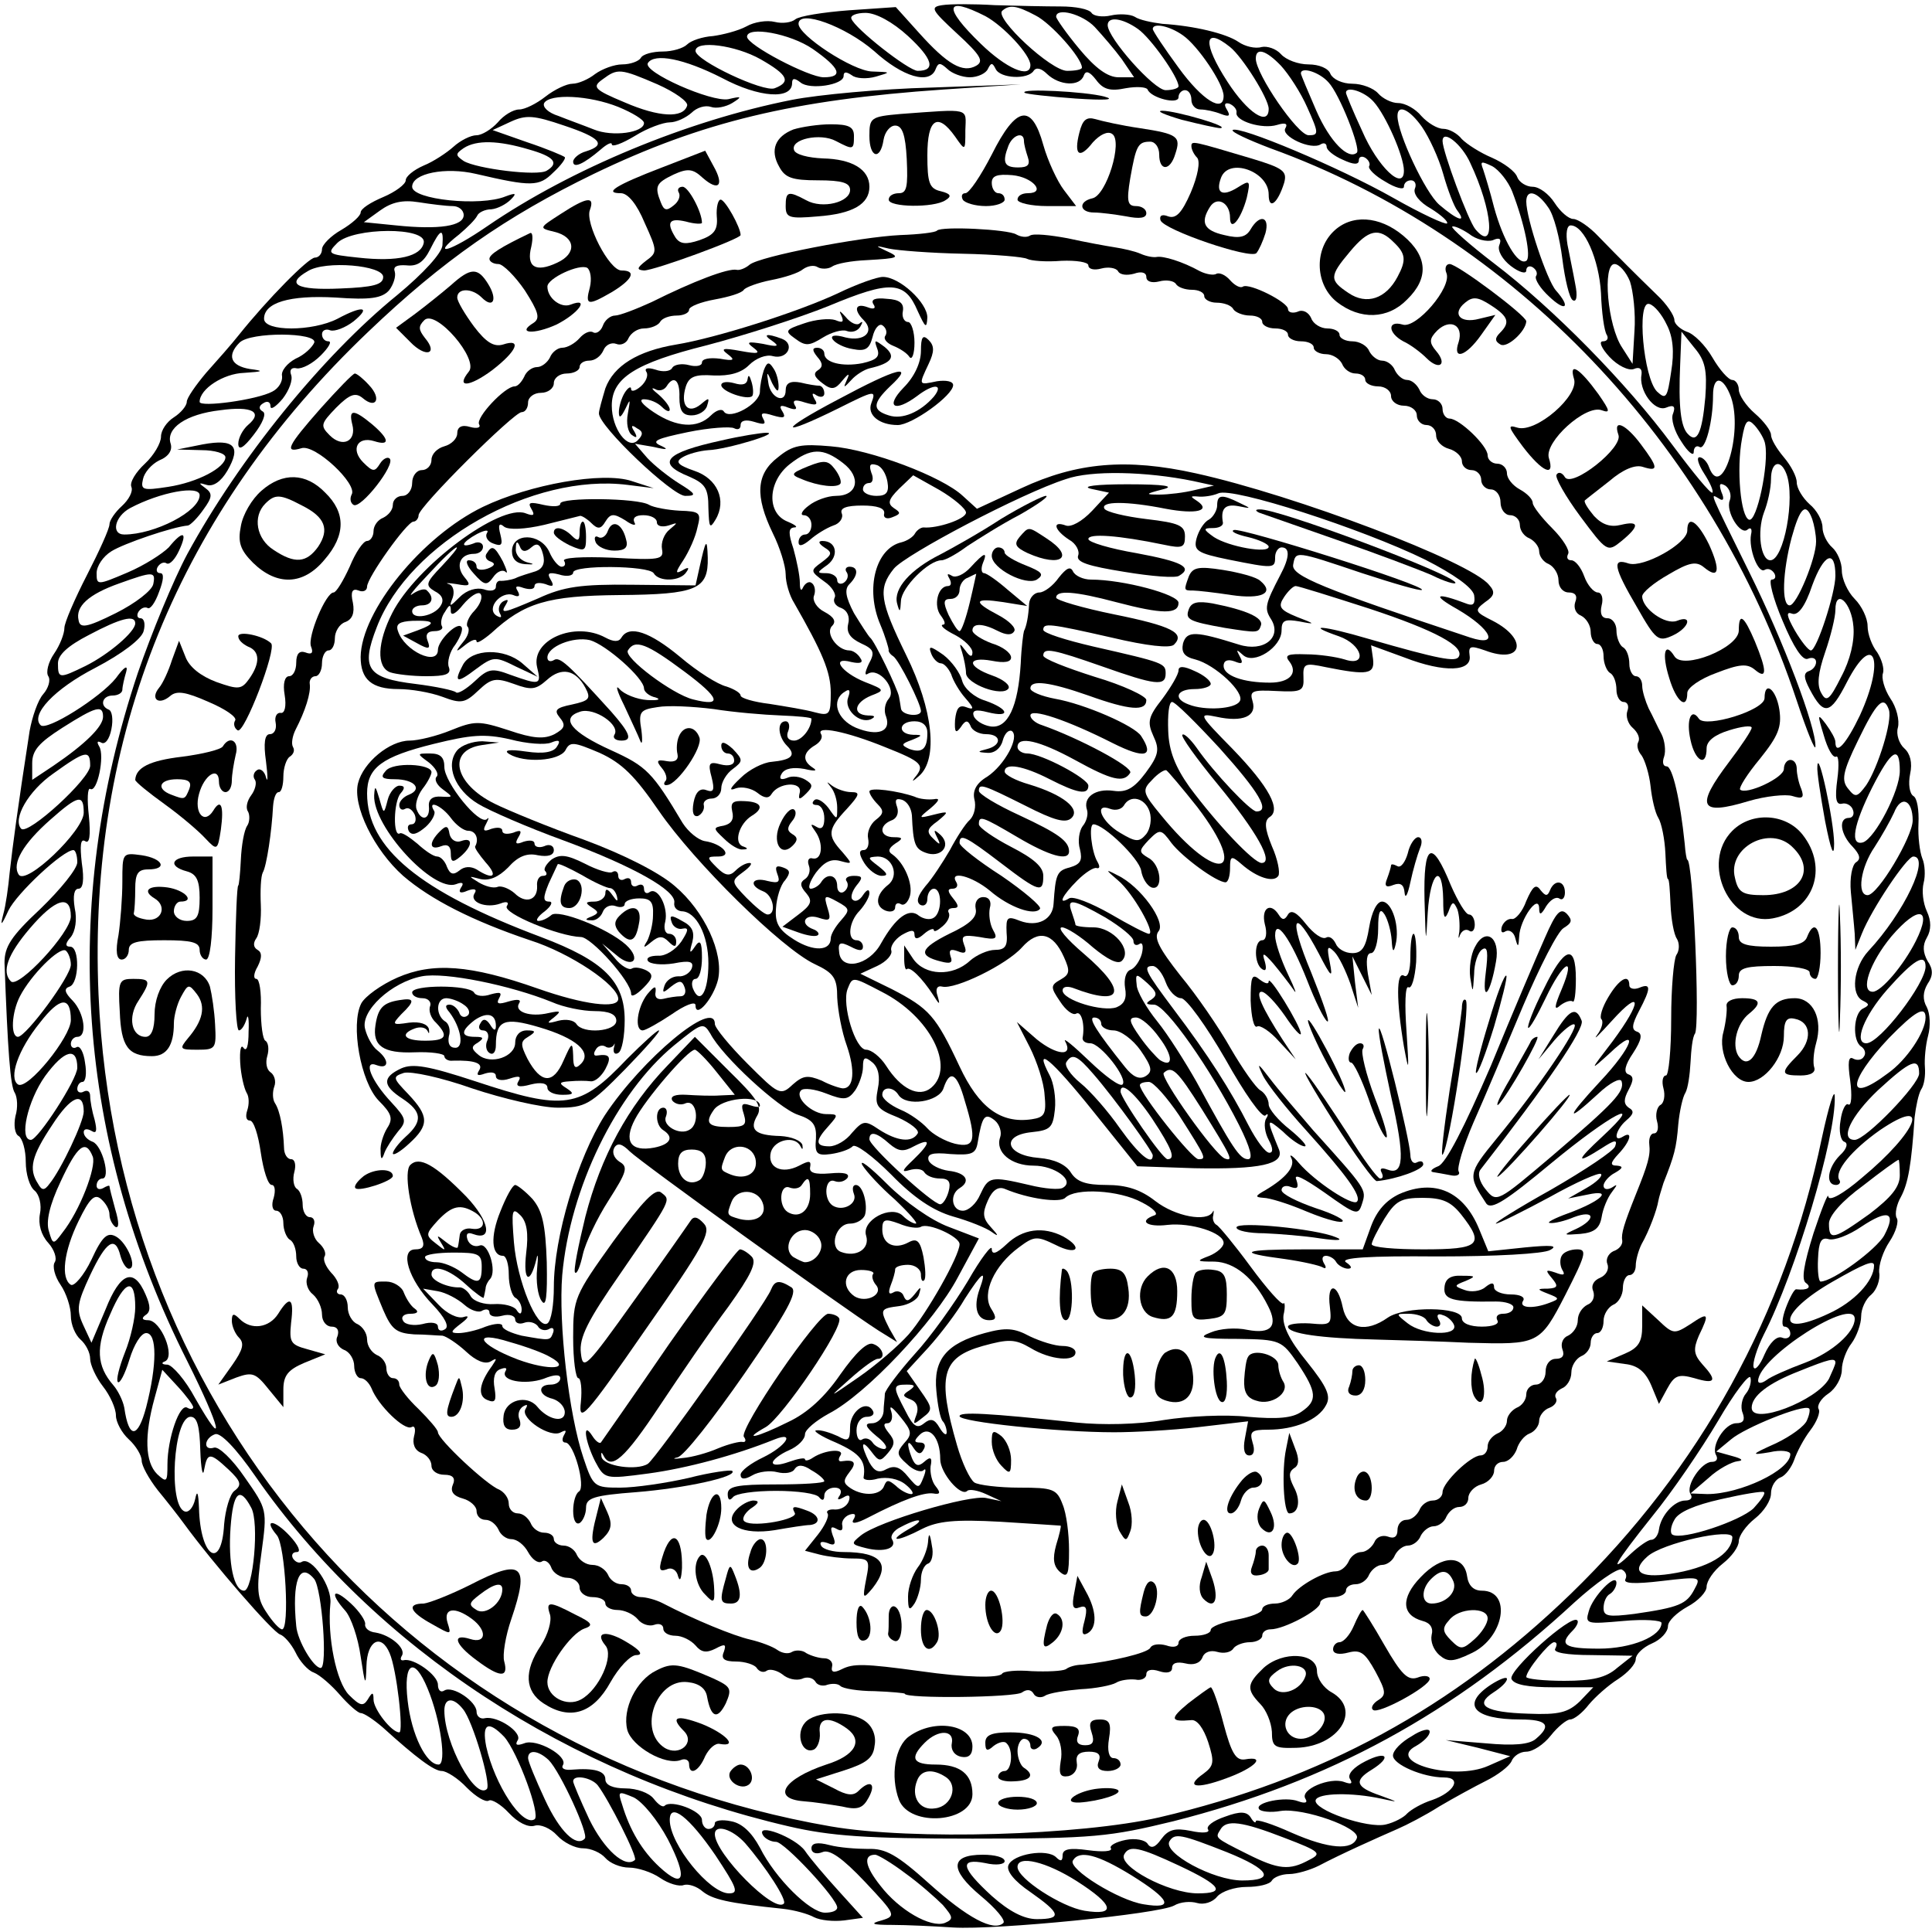 <svg version="1.0" xmlns="http://www.w3.org/2000/svg" width="100" height="100" viewBox="0 0 300 300" preserveAspectRatio="xMidYMid meet">
<g transform="translate(0,300) scale(0.1,-0.1)" fill="#000000" stroke="none">
<path d="M1463 2992 c-19 -3 -17 -7 23 -44 37 -34 42 -43 30 -50 -21 -12 -45
2 -89 51 l-36 40 -73 -5 c-40 -3 -77 -9 -83 -14 -6 -5 -20 -7 -32 -4 -12 3
-32 0 -44 -7 -13 -7 -37 -13 -52 -15 -16 -1 -34 -7 -40 -13 -6 -6 -23 -11 -38
-11 -15 0 -31 -4 -34 -10 -3 -5 -16 -10 -29 -10 -12 0 -31 -7 -42 -15 -10 -8
-26 -15 -35 -15 -9 0 -28 -9 -42 -20 -14 -11 -32 -20 -41 -20 -9 0 -24 -9 -33
-20 -10 -11 -25 -20 -33 -20 -9 0 -25 -8 -36 -18 -10 -9 -31 -23 -46 -29 -16
-7 -28 -17 -28 -23 0 -6 -16 -18 -35 -26 -19 -8 -35 -18 -35 -24 0 -5 -13 -17
-30 -27 -16 -9 -30 -23 -30 -30 0 -7 -5 -13 -11 -13 -10 0 -74 -65 -118 -120
-11 -14 -34 -40 -51 -59 -16 -19 -30 -39 -30 -45 0 -6 -9 -17 -20 -24 -11 -7
-20 -20 -20 -30 0 -10 -11 -29 -25 -42 -14 -13 -24 -29 -21 -36 3 -7 -4 -20
-15 -30 -10 -9 -19 -22 -19 -28 0 -7 -16 -42 -35 -79 -19 -37 -35 -74 -35 -82
0 -9 -7 -27 -16 -40 -9 -13 -13 -29 -9 -35 4 -6 0 -19 -8 -28 -8 -9 -17 -35
-21 -57 -19 -123 -26 -176 -31 -220 -2 -22 -6 -51 -10 -65 -5 -19 -3 -18 8 6
13 27 85 94 101 94 3 0 6 -8 6 -19 0 -10 -26 -42 -57 -72 -46 -43 -56 -59 -56
-84 5 -136 9 -192 16 -202 4 -7 5 -23 1 -36 -3 -14 -1 -28 5 -31 6 -4 11 -22
11 -40 0 -19 6 -39 14 -45 7 -6 11 -22 8 -36 -3 -16 2 -33 13 -45 9 -10 14
-24 10 -30 -4 -6 0 -22 9 -35 9 -13 16 -35 16 -48 0 -14 7 -30 15 -37 8 -7 15
-20 15 -30 0 -9 9 -29 20 -43 11 -14 20 -34 20 -45 0 -10 9 -27 20 -37 11 -10
20 -25 20 -33 0 -8 11 -28 25 -46 14 -17 32 -40 40 -51 46 -63 139 -170 150
-173 6 -2 17 -14 24 -28 6 -13 19 -28 28 -31 10 -4 28 -20 41 -35 13 -15 28
-28 32 -28 5 0 20 -10 34 -22 53 -48 80 -68 92 -68 7 0 25 -11 39 -26 14 -14
29 -23 34 -20 4 3 19 -6 31 -19 14 -15 30 -23 40 -20 9 3 25 -4 35 -15 10 -11
28 -20 40 -20 13 0 28 -7 35 -15 7 -8 23 -15 37 -15 13 0 35 -7 48 -16 13 -9
30 -14 37 -11 7 2 20 -2 29 -10 15 -12 38 -18 125 -27 18 -2 39 -8 48 -13 10
-5 30 -7 47 -5 l29 4 -38 42 c-20 22 -44 50 -52 62 -15 21 -78 45 -65 24 3 -5
12 -10 20 -10 13 0 95 -88 95 -102 0 -5 -8 -8 -19 -8 -23 0 -77 53 -101 101
-13 24 -28 38 -45 41 -14 3 -25 1 -25 -3 0 -5 -4 -9 -10 -9 -5 0 -10 6 -10 14
0 14 -48 32 -58 22 -3 -3 -10 2 -17 11 -7 9 -26 16 -44 16 -19 0 -31 5 -31 14
0 13 -17 18 -53 15 -10 -1 -16 2 -13 7 9 14 -41 42 -60 34 -11 -4 -15 -3 -10
5 7 12 -31 38 -51 34 -7 -2 -13 3 -13 10 0 16 -37 41 -50 33 -6 -4 -10 1 -10
9 0 15 -38 42 -53 38 -5 -1 -6 2 -3 7 7 11 -17 32 -41 36 -10 1 -17 7 -16 13
1 5 -9 20 -22 32 -28 26 -34 17 -9 -11 9 -10 20 -42 24 -71 7 -46 8 -48 9 -15
1 40 23 51 36 20 11 -25 22 -123 15 -123 -12 0 -40 36 -40 51 0 12 -2 12 -9 0
-7 -11 -12 -10 -29 7 -20 20 -34 91 -29 142 3 26 -29 73 -44 65 -4 -3 -10 -1
-14 5 -3 5 -1 10 6 10 7 0 2 11 -11 25 -24 26 -42 27 -20 1 13 -16 20 -146 8
-146 -4 0 -15 12 -24 26 -15 22 -16 36 -8 93 9 67 9 67 -26 117 -19 28 -41 49
-48 46 -17 -5 -15 15 2 21 8 3 32 -21 63 -66 185 -266 487 -464 828 -543 65
-15 119 -19 285 -19 189 0 213 3 312 27 241 61 436 167 623 340 33 30 66 53
73 51 6 -3 9 -9 6 -15 -4 -7 14 -8 56 -3 60 7 62 7 51 -13 -12 -23 -24 -28
-93 -38 -40 -5 -48 -4 -48 9 0 9 4 19 10 22 5 3 10 11 10 17 0 17 -37 -21 -43
-44 -6 -20 -3 -20 54 -15 32 3 59 1 59 -3 0 -21 -47 -40 -97 -40 -54 0 -63 6
-41 28 6 6 10 14 7 16 -9 10 -107 -78 -102 -91 4 -9 25 -13 66 -13 l61 0 -21
-22 c-18 -17 -32 -21 -80 -19 -66 2 -85 13 -54 33 11 7 21 16 21 21 0 4 -11 0
-25 -9 -47 -31 -27 -54 46 -54 41 0 49 -9 24 -30 -10 -9 -35 -11 -78 -7 l-62
5 50 -12 50 -13 -34 -15 c-54 -24 -160 6 -112 31 12 7 21 16 21 22 0 6 -13 3
-28 -7 -16 -9 -29 -22 -29 -30 0 -14 47 -34 79 -34 29 0 16 -23 -18 -35 -16
-5 -33 -15 -39 -21 -5 -6 -20 -14 -33 -17 -28 -7 -114 23 -109 38 4 11 56 12
102 2 28 -6 28 -6 -2 5 -38 13 -41 23 -13 40 32 20 23 30 -10 13 -18 -9 -28
-20 -24 -27 5 -8 2 -9 -9 -5 -22 8 -69 -12 -60 -26 4 -6 0 -8 -11 -4 -20 8
-68 -2 -61 -12 2 -4 18 -6 34 -3 35 5 123 -26 118 -42 -7 -20 -44 -17 -101 8
-31 14 -56 22 -56 18 0 -4 -4 -1 -8 6 -6 9 -16 10 -40 1 -18 -6 -30 -15 -26
-20 3 -5 -9 -6 -27 -2 -25 5 -35 2 -46 -13 -9 -13 -16 -15 -21 -7 -4 6 -19 9
-34 6 -15 -3 -26 -9 -23 -13 3 -5 -13 -6 -35 -3 -29 4 -40 2 -40 -8 0 -9 -3
-10 -10 -3 -14 14 -67 5 -74 -12 -4 -9 9 -25 34 -42 47 -33 50 -42 10 -42 -20
0 -43 12 -70 36 -48 44 -51 59 -10 51 17 -4 30 -2 30 3 0 6 -15 10 -34 10 -51
0 -52 -23 -3 -64 23 -19 39 -38 35 -42 -15 -14 -56 8 -115 61 -50 45 -68 55
-95 54 -18 0 -45 2 -60 6 -19 5 -28 3 -28 -5 0 -7 7 -10 17 -6 11 5 31 -9 66
-46 48 -51 49 -53 26 -60 -19 -5 -15 -7 16 -7 22 0 65 -2 95 -4 68 -4 319 21
343 34 10 6 26 7 36 4 10 -3 24 1 31 10 7 8 27 15 46 15 18 0 36 4 39 10 3 5
15 10 27 10 11 0 32 6 46 13 34 18 90 43 122 57 14 6 43 21 65 35 22 13 55 31
73 40 18 9 35 22 39 30 3 8 13 15 23 15 10 0 27 11 38 25 11 14 25 25 30 25 6
0 19 10 29 23 10 12 30 30 46 40 15 10 27 23 27 31 0 7 11 18 25 24 14 6 25
18 25 27 0 8 14 21 30 30 17 9 30 23 30 31 0 9 11 25 25 36 14 11 25 26 25 35
0 8 11 24 25 35 14 11 25 28 25 39 0 11 7 22 15 25 8 3 17 16 21 27 4 12 15
33 25 46 10 13 16 28 13 33 -3 5 3 16 15 24 12 8 21 25 21 37 0 12 7 31 15 41
8 11 15 30 15 42 0 12 7 27 16 34 8 7 14 23 12 34 -1 12 6 33 16 48 10 15 15
32 11 37 -3 6 0 21 7 33 11 21 16 49 21 123 2 17 6 36 10 43 5 7 7 22 6 35 -1
12 1 34 5 49 4 15 3 34 -2 44 -7 12 -6 24 1 36 9 13 9 23 0 36 -7 13 -8 24 -1
36 7 12 7 26 0 41 -6 13 -8 32 -5 44 3 11 2 29 -2 38 -4 10 -7 34 -6 54 1 21
-2 40 -8 43 -6 4 -8 19 -5 34 4 18 0 32 -9 40 -8 7 -13 22 -10 32 3 11 -2 32
-12 46 -9 14 -14 32 -11 39 2 7 -2 21 -9 32 -8 10 -15 28 -15 41 0 12 -9 31
-20 42 -11 11 -20 31 -20 44 0 13 -7 29 -15 36 -8 7 -15 21 -15 31 0 11 -9 27
-20 36 -11 10 -20 25 -20 34 0 9 -9 26 -20 39 -11 13 -20 28 -20 35 0 6 -11
21 -25 33 -14 12 -25 29 -25 37 0 8 -5 15 -10 15 -6 0 -20 16 -31 35 -11 19
-29 37 -40 40 -10 4 -19 12 -19 18 0 7 -12 25 -27 39 -35 34 -57 56 -91 91
-14 15 -32 27 -39 27 -7 0 -20 11 -29 25 -9 14 -24 25 -34 25 -10 0 -21 7 -24
15 -3 9 -21 22 -39 30 -19 8 -39 21 -47 29 -7 9 -20 16 -29 16 -9 0 -24 9 -34
20 -9 11 -25 20 -36 20 -10 0 -24 7 -31 15 -7 8 -25 15 -40 15 -16 0 -30 7
-34 15 -3 9 -18 15 -34 15 -16 0 -35 7 -43 16 -7 8 -21 13 -30 11 -10 -3 -26
1 -36 8 -19 13 -69 25 -118 28 -16 2 -36 6 -43 11 -7 4 -24 5 -37 2 -13 -3
-27 -1 -30 4 -4 6 -25 10 -48 10 -23 0 -69 1 -102 2 -33 2 -70 2 -82 0z m67
-17 c28 -15 70 -60 70 -76 0 -22 -38 -5 -77 33 -59 57 -56 75 7 43z m78 1 c24
-12 72 -66 72 -81 0 -3 -10 -5 -23 -5 -25 0 -112 81 -101 93 11 10 22 9 52 -7z
m-198 -32 c38 -35 44 -54 15 -54 -14 0 -98 66 -103 81 -2 5 8 9 22 9 16 0 42
-14 66 -36z m290 14 c12 -13 31 -35 42 -50 l19 -28 -24 0 c-17 0 -36 14 -61
44 -20 24 -36 47 -36 50 0 15 41 4 60 -16z m-343 -37 c45 -41 87 -53 96 -28 4
10 7 10 18 0 7 -7 23 -13 35 -13 12 0 25 6 28 13 5 10 7 10 12 0 7 -15 50 -17
59 -3 4 6 12 4 21 -5 19 -18 51 -20 57 -2 3 8 9 6 19 -7 11 -15 22 -18 46 -13
17 3 32 2 34 -2 5 -13 48 -24 48 -12 0 6 5 11 10 11 6 0 10 -7 10 -15 0 -8 6
-15 14 -15 8 0 22 -3 32 -7 13 -5 15 -3 9 7 -5 8 -3 11 4 9 7 -3 12 -9 11 -14
-2 -13 40 -26 63 -19 13 4 17 2 13 -5 -8 -12 40 -35 55 -25 5 3 9 1 9 -4 0 -5
11 -14 25 -20 17 -8 25 -8 25 -1 0 6 5 7 10 4 6 -4 8 -10 6 -13 -2 -4 9 -15
25 -24 16 -10 29 -13 29 -8 0 6 5 10 11 10 6 0 9 -6 6 -13 -3 -8 7 -21 25 -31
16 -10 27 -20 25 -23 -3 -2 -40 15 -84 40 -83 47 -240 113 -249 105 -2 -3 24
-15 58 -28 377 -136 685 -458 818 -858 16 -48 29 -80 29 -71 1 30 -50 164
-102 269 -64 130 -62 124 -48 116 7 -5 9 -1 4 10 -4 12 -3 15 6 10 7 -5 10
-15 7 -23 -7 -17 17 -56 28 -45 5 4 7 0 5 -8 -4 -22 11 -61 21 -55 5 3 11 1
15 -5 3 -5 2 -10 -4 -10 -5 0 2 -29 17 -64 17 -41 31 -62 39 -59 7 3 13 1 13
-5 0 -6 -5 -12 -11 -14 -9 -3 -8 -11 1 -28 22 -42 32 -40 58 11 42 81 60 35
20 -52 -21 -44 -38 -63 -38 -41 0 5 -7 17 -15 28 -13 17 -13 15 -3 -18 6 -21
14 -35 19 -33 4 3 5 -13 2 -35 -4 -30 -2 -40 7 -38 7 2 15 -3 17 -9 3 -7 0
-13 -6 -13 -17 0 -13 -26 6 -45 11 -12 13 -19 5 -24 -6 -4 -10 -24 -8 -46 2
-22 5 -51 6 -65 l1 -25 10 25 c15 38 70 120 80 120 27 0 -14 -87 -70 -147 -23
-25 -28 -68 -8 -77 10 -5 10 -7 0 -12 -15 -7 -17 -50 -3 -59 6 -4 8 -11 4 -16
-3 -5 -10 -6 -16 -3 -8 5 -9 -6 -5 -34 3 -23 2 -40 -3 -37 -4 3 -10 -9 -12
-25 -3 -16 0 -31 6 -33 6 -2 4 -11 -7 -21 -19 -19 -23 -46 -6 -46 5 0 8 4 5 8
-8 13 19 46 63 77 81 55 59 -2 -28 -74 -29 -25 -51 -37 -52 -29 0 7 -10 -18
-23 -57 -15 -48 -19 -72 -12 -77 10 -7 3 -12 -15 -10 -3 0 -10 -13 -16 -29 -6
-16 -7 -29 -2 -29 5 0 9 -5 9 -11 0 -6 -6 -9 -13 -6 -8 3 -19 -8 -27 -26 -7
-17 -15 -26 -17 -20 -2 6 5 29 16 51 49 96 112 306 110 369 0 15 -9 -13 -20
-64 -57 -274 -189 -513 -390 -708 -183 -177 -386 -288 -639 -347 -123 -28
-383 -36 -510 -14 -647 112 -1109 638 -1137 1292 -17 401 125 749 419 1029
115 110 214 179 350 245 168 81 310 115 543 131 l120 8 -140 -5 c-77 -2 -174
-11 -215 -19 -162 -32 -343 -107 -473 -196 -58 -40 -90 -49 -44 -13 13 11 25
23 28 29 2 5 12 10 22 10 10 1 23 8 30 15 10 10 8 11 -8 5 -39 -16 -145 -5
-145 15 0 21 52 31 99 20 86 -20 98 -20 120 2 12 11 20 22 18 24 -2 2 -28 13
-58 23 l-54 19 28 13 c24 11 36 10 83 -6 57 -19 66 -30 34 -40 -11 -3 -20 -11
-20 -16 0 -11 16 -4 43 19 9 8 17 12 17 8 0 -5 16 1 36 13 19 12 44 21 54 21
10 0 25 7 34 15 8 8 21 12 30 9 8 -3 23 0 33 6 16 10 15 11 -6 6 -26 -5 -133
42 -125 56 10 16 56 7 115 -23 58 -31 109 -34 109 -8 0 8 4 8 13 1 14 -12 67
-4 67 10 0 7 4 7 13 1 6 -5 23 -6 37 -2 24 7 24 7 -6 8 -30 1 -114 56 -114 74
0 23 73 -4 117 -42z m410 34 c20 -14 63 -75 63 -89 0 -3 -9 -6 -20 -6 -18 0
-90 81 -90 101 0 14 23 11 47 -6z m70 -10 c23 -16 63 -75 63 -94 0 -27 -33 -7
-70 44 -22 30 -40 57 -40 60 0 10 26 5 47 -10z m-575 -21 c43 -30 48 -44 17
-44 -23 0 -119 50 -119 63 0 17 67 5 102 -19z m648 3 c19 -15 60 -80 60 -96 0
-28 -33 -6 -64 42 -39 60 -37 87 4 54z m-729 -19 c42 -24 48 -35 22 -45 -17
-7 -123 43 -123 58 0 17 62 9 101 -13z m808 -10 c12 -13 31 -42 41 -65 18 -40
18 -43 2 -43 -17 0 -82 95 -82 119 0 18 16 13 39 -11z m-968 -29 c27 -12 48
-27 46 -33 -6 -20 -44 -18 -97 5 -48 20 -51 24 -34 36 23 17 27 17 85 -8z
m1042 3 c17 -18 50 -102 44 -109 -13 -12 -42 17 -63 65 -13 30 -24 56 -24 58
0 11 29 2 43 -14z m70 -30 c19 -21 47 -85 47 -107 0 -33 -41 6 -65 62 -14 30
-25 57 -25 59 0 11 29 2 43 -14z m-1173 -8 c22 -9 40 -20 40 -25 0 -15 -49
-22 -78 -10 -15 6 -40 15 -55 21 -16 5 -25 14 -22 20 9 15 70 12 115 -6z
m1248 -31 c11 -16 26 -48 33 -73 7 -25 17 -51 22 -57 15 -20 0 -15 -28 9 -22
19 -65 111 -65 138 0 19 19 10 38 -17z m75 -56 c35 -74 40 -141 8 -103 -11 13
-51 121 -51 137 0 19 30 -5 43 -34z m-1462 21 c39 -11 48 -21 28 -33 -14 -9
-109 3 -129 15 -13 9 -13 11 0 20 20 13 54 12 101 -2z m1527 -65 c20 -52 30
-103 22 -108 -13 -8 -36 32 -50 83 -6 24 -14 50 -17 59 -5 13 -3 13 14 5 11
-6 25 -24 31 -39z m56 -25 c9 -12 18 -48 22 -80 4 -32 11 -61 16 -64 6 -4 8 6
4 25 -3 17 -9 45 -12 61 -3 18 -1 30 5 30 21 0 44 -53 47 -105 1 -30 5 -59 9
-65 3 -5 1 -10 -6 -10 -7 0 -2 -11 10 -24 13 -14 30 -22 38 -19 9 4 13 0 12
-8 -5 -25 20 -59 38 -52 12 5 15 2 11 -9 -4 -8 2 -28 13 -44 10 -16 19 -23 19
-16 0 7 4 11 9 8 9 -6 21 40 21 80 0 32 16 30 28 -3 19 -55 -14 -161 -34 -109
-3 9 -10 16 -15 16 -5 0 -2 -11 7 -25 9 -14 15 -27 13 -30 -3 -2 -30 31 -62
74 -71 96 -185 212 -277 282 -38 29 -67 55 -65 57 2 2 14 -3 26 -11 11 -9 28
-13 37 -10 11 5 14 2 10 -8 -3 -8 5 -22 18 -32 13 -10 24 -13 24 -7 0 6 5 8
10 5 6 -4 8 -10 5 -14 -2 -5 7 -19 20 -31 26 -25 35 -18 11 9 -14 16 -46 112
-46 138 0 20 17 16 34 -9z m-1701 2 c9 0 17 -6 17 -14 0 -17 -38 -23 -105 -16
l-50 5 25 18 c18 13 35 17 60 13 19 -3 43 -6 53 -6z m-45 -57 c-4 -21 -40 -30
-102 -23 -47 5 -49 6 -32 23 25 24 139 25 134 0z m29 -4 c-1 -12 -29 -43 -70
-77 -117 -95 -246 -255 -326 -402 -22 -41 -56 -124 -77 -185 -121 -362 -95
-728 77 -1069 52 -104 61 -143 12 -57 -15 28 -35 51 -43 52 -9 0 -10 3 -4 5
17 7 -6 64 -26 64 -9 0 -11 3 -4 8 8 5 8 14 0 32 -18 42 -39 35 -62 -23 l-22
-52 -13 28 c-11 24 -9 34 11 77 25 53 39 62 47 30 3 -11 9 -20 13 -20 14 0 -2
40 -20 50 -13 7 -21 1 -38 -36 -12 -25 -27 -42 -32 -39 -16 10 -11 52 12 99
17 35 25 43 35 34 7 -6 13 -16 13 -24 0 -7 4 -15 9 -19 6 -3 6 7 0 27 -5 18
-9 34 -9 36 0 2 -5 0 -10 -3 -6 -3 -10 -1 -10 4 0 6 4 11 9 11 13 0 0 51 -15
57 -8 3 -14 9 -14 15 0 5 5 6 12 2 8 -5 9 0 5 17 -4 13 -7 30 -7 37 0 7 -4 10
-10 7 -5 -3 -10 -1 -10 4 0 6 4 11 8 11 5 0 7 13 4 30 -2 16 -8 27 -13 24 -5
-3 -9 0 -9 5 0 6 5 11 10 11 16 0 11 37 -7 56 -13 13 -14 19 -5 22 15 5 16 62
1 62 -8 0 -8 5 1 15 7 9 10 27 6 45 -3 19 -1 30 6 30 7 0 9 14 5 40 -3 27 -2
38 5 34 7 -5 9 8 6 39 -3 26 -2 44 2 42 11 -7 23 52 14 66 -4 7 -3 9 3 6 6 -4
13 5 16 21 3 15 1 28 -4 30 -15 6 -10 22 6 22 8 0 15 4 15 9 0 5 3 18 6 28 3
11 -3 8 -16 -10 -24 -30 -108 -83 -117 -73 -16 16 21 56 85 89 42 22 72 45 75
57 3 11 1 20 -5 20 -5 0 -6 5 -3 10 4 6 10 8 14 6 4 -3 12 8 18 25 7 18 8 29
2 29 -6 0 -7 5 -4 10 4 6 10 8 14 5 5 -2 13 7 19 20 14 30 6 32 -16 5 -10 -10
-38 -28 -64 -39 -47 -20 -48 -20 -48 -1 0 11 10 26 23 34 19 12 95 38 119 40
4 1 15 12 24 25 14 19 14 25 3 33 -11 8 -11 9 2 5 10 -3 22 5 32 22 22 38 11
50 -38 41 l-40 -8 38 -1 c20 0 37 -5 37 -11 0 -16 -43 -39 -89 -46 -39 -6 -43
-5 -39 12 2 10 13 23 25 29 15 6 21 16 18 26 -8 24 24 46 77 52 50 7 67 -3 43
-23 -8 -7 -15 -20 -15 -29 0 -11 8 -7 24 14 14 18 20 33 14 36 -7 4 -6 9 1 13
6 4 11 2 11 -5 0 -6 8 -1 19 12 10 13 16 29 13 37 -3 8 1 12 9 10 8 -1 24 7
37 20 12 12 18 22 12 22 -6 0 -10 5 -10 11 0 6 6 9 13 6 7 -2 23 4 36 14 28
23 14 25 -25 4 -39 -20 -114 -20 -114 0 0 25 39 37 111 33 54 -4 72 -1 83 11
7 9 11 22 9 29 -3 8 3 11 18 10 17 -2 27 5 37 25 16 32 21 34 19 6z m-92 -49
c0 -12 -15 -16 -67 -18 -68 -3 -85 7 -50 27 27 17 117 9 117 -9z m1936 -7 c5
-15 9 -50 7 -77 l-3 -51 -16 25 c-23 34 -31 130 -12 130 7 0 18 -12 24 -27z
m57 -67 c10 -19 12 -43 7 -73 -6 -41 -8 -44 -22 -31 -21 21 -32 142 -12 136 8
-2 20 -17 27 -32z m-2100 -28 c-3 -7 -15 -19 -29 -25 -13 -7 -23 -19 -21 -27
1 -8 -5 -19 -15 -24 -24 -13 -113 -25 -113 -16 0 20 37 44 69 45 30 2 32 3 9
6 -30 5 -36 21 -16 41 17 17 121 16 116 0z m2160 -85 c-5 -56 -13 -72 -27 -57
-11 11 -15 42 -12 109 l2 50 20 -25 c17 -20 20 -35 17 -77z m93 -73 c6 -31
-13 -121 -25 -117 -13 4 -20 78 -11 126 5 29 9 32 20 20 7 -8 15 -21 16 -29z
m33 -46 c14 -37 -4 -134 -25 -134 -15 0 -21 44 -10 74 6 15 11 38 11 52 0 27
15 32 24 8z m-2464 -33 c0 -25 -70 -61 -117 -61 -21 0 -15 28 9 41 47 25 108
36 108 20z m2504 -37 c3 -9 6 -24 6 -35 0 -26 -30 -99 -41 -99 -13 0 -11 52 3
105 13 47 22 56 32 29z m36 -88 c0 -27 -29 -116 -38 -116 -4 0 -15 14 -25 31
-13 23 -14 30 -4 26 9 -3 20 11 31 44 18 49 36 57 36 15z m-2612 -13 c-2 -10
-28 -30 -58 -45 -46 -23 -56 -24 -58 -11 -5 21 15 40 63 57 53 19 57 19 53 -1z
m2640 -66 c2 -22 -5 -52 -19 -78 -18 -36 -23 -40 -31 -25 -7 12 -5 31 6 63 9
26 16 55 16 66 0 34 25 12 28 -26z m-2668 5 c0 -13 -41 -48 -77 -66 -41 -20
-43 -20 -43 4 0 13 15 27 48 44 49 26 72 32 72 18z m2723 -134 c6 -17 -17 -90
-35 -117 -14 -19 -17 -20 -28 -6 -11 13 -9 26 15 75 29 60 40 71 48 48z
m-2773 -11 c0 -15 -27 -42 -77 -76 l-33 -22 0 26 c0 20 11 32 47 55 52 33 63
36 63 17z m-20 -76 c0 -20 -96 -108 -107 -98 -14 15 11 59 50 86 50 36 57 37
57 12z m2810 -8 c0 -31 -38 -104 -57 -111 -21 -6 -15 27 14 85 30 59 43 67 43
26z m-2820 -65 c0 -28 -90 -114 -101 -96 -11 17 7 48 49 85 44 39 52 40 52 11z
m2840 -12 c0 -25 -54 -116 -70 -116 -17 0 -11 43 11 75 11 17 24 40 30 53 11
28 29 20 29 -12z m-2860 -149 c0 -25 -81 -112 -93 -101 -15 15 -5 42 29 82 40
47 64 54 64 19z m2865 -38 c-19 -38 -54 -79 -67 -79 -20 0 -5 45 29 86 42 49
64 45 38 -7z m-2865 -37 c0 -18 -69 -111 -82 -112 -12 0 -10 38 3 63 17 33 61
77 71 71 4 -3 8 -13 8 -22z m2880 -3 c0 -26 -71 -119 -92 -119 -20 0 -4 42 33
84 40 45 59 57 59 35z m-2880 -83 c0 -26 -67 -109 -82 -100 -15 10 0 54 34 96
31 40 48 42 48 4z m2880 4 c0 -22 -29 -66 -59 -87 -64 -48 -63 -14 2 55 41 42
57 51 57 32z m-2870 -78 c0 -18 -61 -112 -72 -112 -19 0 -5 61 22 99 30 41 50
46 50 13z m2860 -9 c0 -17 -83 -103 -100 -103 -24 0 -6 37 36 77 51 47 64 52
64 26z m-2850 -59 c0 -16 -35 -90 -53 -112 -8 -11 -12 -11 -18 0 -15 23 -10
43 22 91 29 45 49 53 49 21z m14 -70 c6 -16 -20 -84 -47 -118 -14 -19 -15 -19
-21 2 -5 15 1 41 18 77 26 56 39 67 50 39z m2806 -29 c0 -18 -13 -34 -47 -60
-56 -40 -63 -42 -63 -15 0 12 20 35 53 59 28 22 53 40 55 40 1 1 2 -10 2 -24z
m-24 -93 c-12 -22 -80 -72 -99 -72 -3 0 -5 16 -4 35 1 27 5 34 16 31 9 -3 32
6 51 19 42 28 55 23 36 -13z m-16 -47 c0 -24 -31 -57 -71 -75 -83 -39 -77 2 7
50 49 28 64 34 64 25z m-2700 -65 c0 -16 -7 -48 -16 -70 -9 -23 -14 -43 -11
-46 3 -3 11 12 18 35 7 23 18 41 26 41 17 0 17 -49 0 -115 -13 -49 -27 -50
-34 -1 -2 11 -10 27 -17 35 -26 30 -28 59 -5 110 23 54 39 58 39 11z m2670
-18 c0 -21 -35 -52 -77 -68 -27 -10 -54 -22 -60 -27 -7 -5 -13 -6 -13 -1 1 37
150 132 150 96z m-30 -68 c0 -3 -5 -14 -10 -25 -19 -34 -120 -73 -120 -45 0
18 25 38 74 57 47 19 56 21 56 13z m-2550 -69 c0 -3 -4 -4 -9 -1 -12 8 -31
-48 -31 -88 0 -27 -1 -29 -16 -15 -19 19 -20 60 -4 118 l12 44 24 -26 c13 -14
24 -29 24 -32z m2411 21 c-6 -7 -9 -21 -5 -30 4 -11 1 -16 -10 -16 -18 0 -40
-36 -31 -50 3 -6 0 -10 -7 -10 -16 0 -41 -37 -33 -50 4 -6 0 -10 -8 -10 -17 0
-38 -23 -41 -45 -1 -8 -6 -16 -12 -16 -5 0 -19 -10 -31 -21 -37 -35 -26 -16
33 58 31 38 76 104 102 148 25 43 48 73 50 67 2 -6 -1 -18 -7 -25z m95 -41
c-3 -9 -25 -25 -48 -36 -40 -18 -40 -19 -10 -14 17 4 32 2 32 -3 0 -25 -78
-62 -129 -62 l-26 1 28 24 c15 14 36 25 45 26 10 1 7 4 -8 8 l-25 7 23 19 c21
18 112 55 121 48 2 -1 1 -9 -3 -18z m-2495 -47 c1 -29 4 -43 6 -30 5 27 9 27
38 0 19 -18 21 -24 9 -33 -7 -5 -14 -29 -16 -52 -4 -73 -37 -51 -39 25 -1 25
-3 29 -6 14 -3 -13 -10 -21 -16 -19 -26 8 -18 147 9 147 10 0 14 -14 15 -52z
m2412 -90 c-21 -20 -111 -50 -126 -41 -4 2 -3 13 3 23 6 12 32 23 72 32 35 8
65 13 67 11 3 -2 -5 -13 -16 -25z m-2333 1 c13 -23 3 -129 -11 -129 -16 0 -25
43 -21 98 4 55 14 65 32 31z m2300 -46 c-1 -26 -37 -48 -97 -57 -47 -7 -61 4
-35 27 23 21 132 45 132 30z m-2202 -65 c12 -16 21 -138 10 -138 -11 0 -36 42
-38 65 -7 70 5 101 28 73z m1927 -108 c-4 -6 17 -10 57 -10 l63 -1 -24 -19
c-17 -15 -38 -20 -82 -20 -32 0 -59 3 -59 6 0 10 35 53 43 54 5 0 5 -4 2 -10z
m-1751 -62 c20 -48 30 -118 17 -118 -19 0 -42 46 -48 99 -7 60 10 70 31 19z
m55 -32 c15 -18 44 -116 37 -124 -18 -17 -66 71 -66 122 0 20 14 21 29 2z m64
-43 c21 -24 57 -122 47 -128 -19 -12 -62 54 -75 113 -7 36 3 41 28 15z m69
-36 c18 -18 63 -116 56 -122 -13 -14 -39 11 -62 61 -14 30 -26 59 -26 64 0 14
16 12 32 -3z m76 -39 c17 -22 62 -111 58 -116 -15 -14 -48 16 -71 63 -14 30
-25 56 -25 59 0 11 28 6 38 -6z m109 -84 c31 -60 26 -79 -13 -43 -27 25 -46
57 -58 97 -7 21 -6 21 18 11 14 -7 37 -35 53 -65z m74 -25 c33 -50 37 -59 21
-59 -30 0 -92 76 -92 114 0 28 30 5 71 -55z m884 27 c55 -21 58 -24 38 -34
-31 -17 -48 -15 -96 9 -52 26 -50 25 -42 38 9 16 33 13 100 -13z m-838 -8 c32
-37 66 -89 60 -94 -15 -15 -107 78 -107 108 0 16 27 8 47 -14z m748 -14 c67
-27 76 -44 24 -44 -45 0 -124 43 -113 61 8 13 18 11 89 -17z m-74 -21 c66 -31
73 -43 29 -43 -46 0 -126 43 -114 61 8 14 23 11 85 -18z m-425 -12 c21 -15 47
-38 58 -49 16 -19 17 -22 3 -28 -22 -8 -71 20 -100 58 -24 30 -27 48 -8 48 4
0 26 -13 47 -29z m351 -3 c61 -38 67 -53 19 -45 -39 6 -118 55 -110 68 10 17
39 9 91 -23z m-85 -9 c58 -37 62 -54 12 -46 -36 6 -104 50 -104 68 0 19 45 8
92 -22z"></path>
<path d="M1591 2856 c2 -2 38 -6 79 -9 46 -3 63 -2 45 3 -30 8 -132 13 -124 6z"></path>
<path d="M1398 2823 c-46 -4 -48 -6 -48 -34 0 -34 17 -39 22 -6 2 12 10 22 18
22 11 0 16 -14 18 -52 2 -43 0 -53 -12 -53 -9 0 -16 -4 -16 -10 0 -12 70 -13
88 -1 10 6 9 10 -7 14 -18 4 -21 13 -21 56 0 57 16 67 43 29 16 -23 16 -23 16
10 1 35 9 33 -101 25z"></path>
<path d="M1835 2814 c28 -7 55 -13 60 -13 17 2 -69 27 -90 27 -11 0 3 -6 30
-14z"></path>
<path d="M1540 2760 c-17 -33 -35 -60 -41 -60 -5 0 -7 -4 -4 -10 3 -5 19 -10
36 -10 16 0 29 5 29 10 0 6 -4 10 -10 10 -5 0 -10 7 -10 16 0 11 8 14 32 12
32 -3 53 -28 24 -28 -9 0 -16 -4 -16 -10 0 -5 21 -10 46 -10 l45 0 -19 25
c-10 13 -25 45 -32 70 -18 65 -42 61 -80 -15z m50 21 c0 -5 3 -16 6 -25 4 -12
0 -16 -15 -16 -22 0 -25 8 -15 34 7 17 24 22 24 7z"></path>
<path d="M1676 2794 c-9 -35 0 -42 21 -15 11 12 23 18 30 13 17 -11 -9 -96
-31 -100 -22 -5 -20 -22 3 -22 10 0 33 -3 50 -6 20 -4 31 -3 31 5 0 6 -7 11
-16 11 -13 0 -15 7 -9 43 9 51 12 57 31 57 8 0 14 -9 14 -20 0 -26 17 -26 25
1 9 27 4 31 -55 40 -28 4 -59 11 -69 14 -14 4 -20 -1 -25 -21z"></path>
<path d="M1232 2799 c-28 -11 -37 -32 -22 -58 9 -17 20 -21 60 -21 38 0 50 -4
50 -15 0 -19 -43 -30 -68 -16 -28 15 -32 14 -32 -9 0 -18 5 -20 50 -16 54 4
80 19 80 46 0 27 -27 43 -72 44 -23 1 -43 6 -45 13 -6 17 41 27 65 14 27 -14
28 -14 28 8 0 14 -8 18 -36 18 -19 0 -45 -4 -58 -8z"></path>
<path d="M1850 2773 c0 -5 4 -13 9 -18 5 -6 1 -28 -10 -54 -14 -32 -23 -41
-35 -37 -10 4 -14 1 -12 -6 5 -15 140 -61 149 -51 4 5 10 18 14 31 7 26 -9 30
-23 6 -7 -12 -17 -15 -41 -9 -31 7 -38 19 -22 44 11 17 31 6 31 -17 0 -23 17
-3 26 31 6 27 5 28 -14 16 -24 -15 -35 -9 -26 15 12 32 74 10 74 -26 0 -25 14
-14 24 18 5 18 -1 23 -51 38 -91 27 -93 28 -93 19z"></path>
<path d="M1028 2740 c-73 -28 -91 -40 -64 -40 11 0 25 -17 37 -46 20 -44 20
-46 2 -59 -14 -11 -15 -14 -3 -15 16 0 150 49 150 55 0 12 -24 55 -31 55 -4 0
-7 -12 -6 -26 2 -21 -4 -29 -27 -37 -21 -7 -30 -6 -37 4 -15 24 -10 31 16 25
14 -4 25 -4 25 -2 0 17 -21 56 -30 56 -6 0 -9 -4 -6 -9 3 -5 0 -14 -8 -20 -11
-9 -15 -8 -20 5 -10 25 -7 30 20 43 22 10 30 9 45 -5 25 -22 34 -12 17 18
l-13 24 -67 -26z"></path>
<path d="M871 2668 c-34 -22 -35 -22 -10 -28 33 -8 35 -34 4 -48 -34 -16 -48
-6 -40 25 3 14 2 23 -2 21 -46 -22 -63 -33 -63 -40 0 -4 6 -8 14 -8 7 0 26
-19 41 -41 21 -33 24 -43 14 -50 -28 -17 0 -19 35 -3 34 17 53 43 22 31 -15
-6 -36 10 -36 28 0 13 50 36 62 29 5 -4 7 -17 4 -30 -8 -29 -3 -29 35 -7 31
19 38 33 14 33 -19 0 -57 74 -49 94 8 22 -5 20 -45 -6z"></path>
<path d="M2070 2640 c-30 -30 -27 -83 6 -109 36 -28 79 -27 109 4 34 33 32 67
-6 99 -37 31 -81 34 -109 6z m94 -16 c19 -18 20 -28 6 -54 -18 -34 -48 -44
-76 -25 -30 20 -30 26 2 64 29 35 45 38 68 15z"></path>
<path d="M1455 2642 c-2 -3 -28 -6 -57 -7 -63 -3 -218 -33 -234 -46 -7 -6 -16
-9 -20 -8 -13 3 -68 -18 -132 -50 -24 -11 -50 -21 -57 -21 -7 0 -16 -7 -19
-16 -3 -8 -10 -13 -15 -10 -5 3 -14 -1 -21 -9 -7 -8 -19 -15 -27 -15 -7 0 -16
-7 -19 -15 -4 -8 -13 -15 -20 -15 -8 0 -17 -7 -20 -15 -4 -8 -10 -15 -15 -15
-15 0 -61 -49 -55 -59 3 -5 -3 -7 -14 -4 -13 4 -20 0 -20 -10 0 -8 -9 -17 -20
-20 -11 -3 -20 -12 -20 -21 0 -9 -7 -16 -15 -16 -8 0 -15 -9 -15 -20 0 -11 -7
-20 -15 -20 -8 0 -15 -6 -15 -14 0 -8 -7 -16 -15 -20 -8 -3 -15 -12 -15 -21 0
-8 -5 -15 -10 -15 -6 0 -18 -18 -27 -40 -10 -22 -21 -40 -25 -40 -12 0 -41
-69 -35 -84 4 -10 1 -13 -9 -9 -9 3 -14 -2 -14 -16 0 -12 -5 -21 -11 -21 -7 0
-10 -12 -7 -29 3 -18 0 -29 -6 -28 -6 1 -10 -6 -8 -15 2 -10 -2 -18 -9 -18 -8
0 -10 -14 -6 -42 3 -24 3 -35 0 -25 -2 9 -9 15 -14 11 -5 -3 -7 -10 -3 -15 3
-5 0 -16 -6 -24 -6 -8 -9 -19 -5 -25 3 -5 3 -16 -1 -22 -5 -7 -9 -31 -10 -53
-1 -22 -3 -40 -4 -40 -2 0 -4 -51 -5 -112 -1 -62 2 -113 6 -113 4 0 9 8 12 18
2 9 4 0 3 -20 0 -22 -3 -32 -8 -25 -4 6 -6 -4 -5 -23 1 -19 6 -40 10 -47 4 -6
4 -18 1 -27 -3 -9 -2 -16 4 -16 6 0 13 -22 17 -50 4 -27 11 -50 17 -50 5 0 6
-9 3 -20 -4 -11 -2 -20 4 -20 6 0 11 -9 11 -19 0 -11 5 -23 10 -26 6 -3 10
-15 10 -26 0 -10 5 -19 11 -19 6 0 9 -6 6 -14 -3 -8 1 -20 9 -26 8 -7 14 -21
14 -31 0 -11 7 -19 15 -19 9 0 12 -6 9 -15 -4 -8 1 -17 10 -21 9 -3 16 -15 16
-25 0 -10 5 -19 10 -19 6 0 13 -7 17 -16 10 -26 51 -66 62 -60 5 3 7 -3 4 -14
-3 -12 1 -22 11 -26 9 -3 16 -12 16 -20 0 -8 9 -14 20 -14 13 0 18 -5 13 -16
-4 -10 1 -17 16 -21 11 -3 21 -12 21 -19 0 -8 6 -14 14 -14 8 0 16 -7 20 -15
3 -8 12 -15 20 -15 9 0 20 -9 26 -20 6 -11 15 -18 21 -15 5 4 12 -1 15 -9 3
-9 15 -16 25 -16 10 0 19 -7 19 -15 0 -8 9 -15 20 -15 11 0 20 -4 20 -10 0 -5
8 -10 19 -10 10 0 24 -6 31 -14 6 -8 18 -12 26 -9 8 3 14 0 14 -6 0 -6 8 -11
19 -11 10 0 24 -7 31 -15 9 -11 17 -12 31 -5 15 8 17 7 13 -5 -5 -11 1 -15 19
-15 14 0 29 -5 32 -10 4 -6 11 -8 16 -4 5 3 16 0 24 -6 8 -7 21 -10 30 -7 8 4
17 2 21 -4 3 -6 12 -8 19 -5 7 2 16 2 20 -2 4 -4 28 -8 53 -8 26 -1 47 -3 47
-4 0 -8 172 -6 182 2 7 5 14 5 18 -2 3 -6 12 -7 18 -3 6 4 31 8 55 10 23 1 48
6 55 10 6 4 20 6 30 5 9 -2 17 2 17 8 0 7 8 9 20 5 12 -4 20 -2 20 5 0 8 8 10
21 7 12 -3 22 0 26 9 3 9 13 12 23 9 10 -3 21 -1 25 5 3 5 15 10 26 10 10 0
19 5 19 10 0 6 6 10 13 10 21 0 77 30 77 41 0 5 9 9 20 9 11 0 20 5 20 10 0 6
7 10 15 10 9 0 18 7 21 15 4 8 13 15 20 15 8 0 17 7 20 15 4 8 13 15 20 15 8
0 17 7 20 15 4 8 13 15 20 15 8 0 17 7 20 15 4 8 12 15 20 15 8 0 14 6 14 14
0 8 9 18 20 21 11 3 20 13 20 21 0 8 6 14 14 14 8 0 17 9 21 19 3 11 12 22 20
25 8 3 15 12 15 20 0 7 7 17 16 20 8 3 13 10 10 15 -3 5 1 11 9 15 8 3 15 14
15 25 0 10 7 21 15 25 8 3 15 12 15 21 0 8 5 15 10 15 6 0 10 9 10 19 0 10 7
21 15 25 8 3 15 15 15 26 0 11 5 20 10 20 6 0 10 7 10 15 0 8 4 23 9 33 12 21
24 54 26 67 1 6 5 18 8 28 17 43 20 54 23 91 2 21 7 43 11 49 4 7 7 28 8 47 1
19 3 40 7 45 8 15 -3 270 -12 270 -1 0 -3 11 -4 25 -7 68 -19 120 -28 120 -6
0 -7 7 -4 15 3 9 1 25 -4 35 -6 11 -14 29 -20 40 -5 11 -10 27 -10 35 0 8 -4
15 -10 15 -5 0 -10 9 -10 19 0 11 -4 23 -10 26 -5 3 -10 15 -10 26 0 10 -6 19
-14 19 -9 0 -12 7 -9 20 3 11 0 20 -6 20 -6 0 -16 11 -21 25 -5 14 -14 25 -20
25 -6 0 -8 4 -5 10 3 5 -8 23 -25 40 -16 16 -30 34 -30 39 0 6 -9 15 -20 21
-11 6 -20 17 -20 25 0 8 -7 15 -15 15 -8 0 -15 6 -15 13 0 15 -44 57 -59 57
-6 0 -11 7 -11 15 0 8 -7 15 -15 15 -9 0 -18 7 -21 15 -4 8 -12 15 -19 15 -7
0 -15 7 -19 15 -3 8 -12 15 -20 15 -7 0 -16 7 -20 15 -3 8 -15 15 -26 15 -11
0 -20 5 -20 10 0 6 -9 10 -19 10 -10 0 -22 7 -25 16 -4 9 -13 14 -21 10 -8 -3
-15 -1 -15 4 0 11 -60 41 -70 35 -4 -3 -13 2 -20 10 -7 8 -16 12 -21 10 -4 -3
-16 -1 -26 4 -27 15 -57 24 -67 22 -5 -1 -16 1 -25 5 -9 4 -27 8 -40 10 -13 2
-46 8 -73 14 -27 5 -54 8 -59 4 -5 -3 -14 -2 -21 2 -13 8 -116 13 -123 6z m40
-36 c50 -1 95 -5 100 -8 6 -3 29 -5 53 -3 23 1 42 -2 42 -7 0 -6 9 -8 20 -5
11 3 23 1 26 -4 3 -6 14 -7 25 -4 11 4 19 2 19 -5 0 -7 8 -10 20 -7 11 3 23 1
26 -4 3 -5 14 -9 25 -9 10 0 19 -4 19 -10 0 -5 9 -10 19 -10 11 0 23 -4 26
-10 3 -5 15 -10 26 -10 10 0 19 -4 19 -10 0 -5 9 -10 20 -10 11 0 20 -4 20
-10 0 -5 9 -10 20 -10 11 0 20 -4 20 -10 0 -5 9 -10 19 -10 10 0 21 -7 25 -15
3 -8 12 -15 21 -15 8 0 15 -4 15 -10 0 -5 9 -10 20 -10 11 0 20 -7 20 -15 0
-8 9 -15 20 -15 11 0 20 -7 20 -15 0 -8 7 -15 15 -15 8 0 15 -7 15 -16 0 -9 9
-18 20 -21 11 -3 20 -12 20 -19 0 -8 7 -14 15 -14 8 0 15 -7 15 -15 0 -8 7
-15 15 -15 8 0 15 -9 15 -20 0 -11 7 -20 15 -20 8 0 15 -7 15 -15 0 -9 7 -18
15 -21 8 -4 15 -13 15 -20 0 -8 7 -17 15 -20 8 -4 15 -15 15 -25 0 -11 7 -19
16 -19 10 0 14 -5 10 -15 -3 -9 1 -18 9 -21 8 -4 15 -15 15 -25 0 -10 5 -19
10 -19 6 0 10 -9 10 -19 0 -11 5 -23 10 -26 6 -3 10 -15 10 -26 0 -10 5 -19
11 -19 6 0 9 -6 6 -14 -3 -8 1 -20 8 -26 8 -7 12 -16 9 -22 -3 -5 -1 -14 5
-21 5 -7 12 -29 14 -48 2 -19 7 -41 12 -49 5 -8 10 -33 11 -55 1 -22 2 -40 4
-40 2 0 3 -18 4 -40 1 -22 5 -46 10 -53 4 -7 4 -18 -1 -25 -4 -7 -8 -51 -8
-99 0 -49 -4 -88 -8 -88 -5 0 -7 -9 -4 -20 3 -11 1 -23 -5 -26 -5 -3 -8 -15
-5 -25 3 -11 1 -19 -5 -19 -5 0 -8 -8 -7 -17 2 -17 -2 -31 -21 -78 -18 -45
-23 -61 -21 -71 1 -7 -5 -14 -14 -17 -8 -4 -12 -13 -9 -20 3 -8 -2 -17 -11
-21 -10 -4 -15 -12 -11 -21 3 -9 -1 -18 -9 -21 -8 -4 -15 -14 -15 -24 0 -10
-7 -20 -15 -24 -8 -3 -12 -12 -9 -21 4 -10 0 -15 -10 -15 -9 0 -16 -8 -16 -20
0 -11 -7 -20 -15 -20 -8 0 -15 -7 -15 -15 0 -9 -7 -18 -15 -21 -8 -4 -15 -13
-15 -20 0 -8 -7 -17 -15 -20 -8 -4 -15 -12 -15 -20 0 -8 -5 -14 -11 -14 -15 0
-59 -42 -59 -57 0 -7 -7 -13 -15 -13 -9 0 -18 -7 -21 -15 -4 -8 -12 -15 -20
-15 -8 0 -14 -7 -14 -16 0 -10 -5 -14 -15 -10 -9 3 -18 -1 -21 -9 -4 -8 -13
-15 -20 -15 -8 0 -17 -7 -20 -15 -4 -8 -12 -15 -20 -15 -18 0 -57 -22 -67 -37
-4 -7 -17 -13 -27 -13 -11 0 -20 -4 -20 -9 0 -5 -18 -12 -40 -16 -22 -4 -40
-11 -40 -16 0 -5 -11 -9 -25 -9 -14 0 -25 -5 -25 -11 0 -6 -8 -8 -19 -4 -11 3
-22 2 -25 -4 -5 -8 -60 -21 -106 -26 -9 0 -20 -3 -25 -7 -6 -3 -29 -4 -53 -3
-23 2 -44 0 -46 -4 -5 -7 -57 -6 -127 4 -88 12 -104 12 -122 3 -12 -6 -17 -5
-15 4 2 7 -4 13 -12 13 -8 0 -21 4 -28 8 -6 5 -17 5 -22 2 -6 -4 -16 -2 -23 3
-7 5 -25 12 -42 16 -26 6 -85 30 -137 57 -10 5 -25 9 -33 9 -8 0 -15 5 -15 10
0 6 -7 10 -15 10 -9 0 -18 7 -21 15 -4 8 -14 15 -24 15 -10 0 -20 7 -24 15 -3
8 -12 15 -21 15 -8 0 -15 5 -15 10 0 6 -7 10 -15 10 -9 0 -18 7 -21 15 -4 8
-12 15 -20 15 -8 0 -14 7 -14 15 0 9 -7 18 -15 22 -19 7 -95 78 -95 89 0 4
-14 20 -30 36 -16 15 -30 33 -30 38 0 6 -4 10 -10 10 -5 0 -10 7 -10 15 0 9
-7 18 -15 21 -8 4 -15 14 -15 24 0 10 -7 20 -15 24 -8 3 -15 15 -15 26 0 11
-5 20 -11 20 -5 0 -8 4 -4 9 3 5 -2 16 -11 25 -8 9 -13 20 -10 25 3 5 -1 14
-9 21 -7 6 -11 18 -8 26 3 8 0 14 -6 14 -6 0 -11 9 -11 19 0 11 -4 22 -9 25
-5 3 -7 15 -4 26 3 11 1 20 -5 20 -6 0 -11 8 -11 18 -1 28 -6 57 -14 69 -4 6
-4 18 -1 26 3 8 0 18 -6 22 -6 4 -8 15 -5 25 3 10 2 21 -3 24 -4 2 -7 25 -7
50 1 25 -2 46 -7 46 -5 0 -4 9 2 19 7 14 7 22 0 26 -7 4 -7 11 -2 18 5 7 8 30
7 52 -1 22 0 44 3 50 6 10 14 64 16 103 1 12 4 22 9 22 4 0 7 11 7 24 0 14 5
28 10 31 6 4 8 10 5 15 -3 5 -1 17 4 27 15 29 24 57 22 71 -1 6 3 12 9 12 5 0
10 9 10 20 0 11 5 20 10 20 6 0 10 9 10 19 0 10 7 22 16 25 11 4 15 14 12 30
-4 17 -1 23 9 19 7 -3 13 0 13 6 0 14 62 101 72 101 4 0 8 5 8 10 0 13 148
160 160 160 6 0 10 7 10 15 0 8 9 15 20 15 11 0 20 7 20 15 0 8 9 15 20 15 11
0 20 5 20 10 0 6 7 10 15 10 9 0 18 7 22 16 3 8 12 13 20 10 7 -3 16 1 19 9 4
8 14 15 24 15 11 0 22 5 25 10 3 6 15 10 26 10 10 0 19 4 19 9 0 5 18 12 40
16 22 4 42 10 45 15 3 4 22 11 42 15 21 4 43 11 50 17 7 5 17 7 23 3 5 -3 16
-3 22 1 7 5 31 9 53 10 52 3 54 4 30 15 -17 8 -16 8 5 3 14 -3 66 -7 115 -8z"></path>
<path d="M1302 2545 c-64 -30 -191 -70 -252 -80 -60 -10 -97 -33 -110 -68 -5
-17 -10 -34 -10 -39 0 -20 114 -128 134 -128 18 0 17 3 -9 19 -16 10 -39 28
-50 40 l-19 22 29 -5 c21 -5 24 -4 11 2 -16 7 -6 11 42 21 34 7 67 9 72 6 6
-3 10 -1 10 5 0 7 8 9 21 5 16 -5 19 -4 14 5 -5 9 -1 10 15 5 17 -5 21 -4 15
6 -6 9 -3 11 9 6 11 -4 15 -3 10 4 -4 8 1 9 16 4 17 -5 21 -4 15 5 -5 9 -4 11
3 6 7 -4 12 -2 12 3 0 6 -3 11 -7 12 -5 0 -18 2 -30 5 -16 3 -23 -1 -23 -12 0
-22 -24 -12 -27 12 -3 18 -2 18 6 -1 7 -13 10 -15 10 -5 0 8 -3 21 -8 28 -7
11 -10 10 -15 -3 -3 -9 -6 -24 -6 -33 0 -19 -47 -45 -56 -31 -3 5 -12 2 -20
-6 -21 -21 -53 -19 -89 5 -18 12 -24 20 -15 20 9 0 21 -5 28 -12 7 -7 12 -8
12 -4 0 5 -8 15 -17 23 -10 8 -13 12 -6 9 6 -4 14 -2 18 4 11 18 21 10 20 -17
0 -21 5 -28 19 -28 11 0 22 7 24 15 4 13 3 13 -10 2 -20 -16 -32 -1 -23 28 5
15 14 19 43 17 25 -1 43 4 55 16 11 11 27 17 37 14 23 -6 35 19 14 27 -24 9
-31 7 -14 -4 11 -8 7 -9 -15 -4 -24 4 -27 3 -15 -6 12 -9 7 -10 -20 -5 -27 5
-32 4 -20 -5 12 -9 10 -11 -12 -7 -16 2 -28 0 -28 -6 0 -5 -9 -7 -20 -4 -11 3
-23 1 -26 -4 -3 -6 -15 -7 -26 -3 -13 4 -18 2 -14 -4 3 -5 -1 -15 -9 -22 -8
-7 -15 -9 -15 -4 0 5 -5 2 -10 -6 -5 -8 -9 -22 -9 -30 0 -10 3 -9 10 5 8 17 8
16 4 -7 -3 -15 0 -30 7 -34 7 -5 8 -3 3 6 -6 9 -4 11 4 5 10 -5 10 -10 1 -19
-15 -15 -40 18 -40 54 0 43 36 66 148 94 57 15 142 42 189 61 96 40 118 39
138 -8 12 -26 14 -28 15 -10 0 23 -43 63 -69 63 -9 0 -40 -11 -69 -25z"></path>
<path d="M1356 2528 c5 -7 1 -9 -9 -5 -19 7 -22 -4 -6 -20 18 -18 1 -34 -28
-27 -17 5 -24 3 -20 -3 4 -6 18 -13 31 -15 20 -4 26 0 31 19 3 13 10 21 15 18
6 -4 8 -11 5 -16 -4 -5 2 -12 12 -16 10 -4 21 -11 25 -17 4 -6 8 4 8 22 0 17
-5 32 -10 32 -6 0 -10 8 -8 17 2 12 -5 18 -25 19 -18 2 -25 -1 -21 -8z"></path>
<path d="M1306 2511 c5 -11 3 -13 -9 -8 -9 3 -31 1 -48 -5 -30 -10 -31 -12
-14 -24 16 -12 22 -11 43 2 13 8 30 13 37 10 8 -3 17 0 21 7 4 7 4 9 -1 5 -4
-4 -14 0 -22 10 -8 9 -11 11 -7 3z"></path>
<path d="M1430 2455 c0 -18 -10 -40 -27 -57 -29 -30 -14 -39 21 -13 26 20 42
19 26 -1 -21 -24 -49 -36 -70 -29 -26 8 -25 19 2 45 39 36 13 30 -82 -21 -93
-49 -91 -59 2 -13 56 28 59 29 51 8 -7 -18 12 -34 41 -34 22 0 86 46 86 62 0
6 -11 8 -25 6 -29 -6 -29 -7 -13 27 9 19 9 28 0 37 -9 9 -12 5 -12 -17z"></path>
<path d="M1362 2459 c5 -13 -1 -18 -23 -23 -31 -6 -59 1 -59 15 0 5 -5 9 -11
9 -8 0 -8 -4 0 -14 9 -10 9 -16 1 -21 -8 -5 -5 -11 7 -20 14 -11 20 -10 31 4
10 12 12 12 7 1 -6 -13 -5 -13 7 0 7 8 20 16 28 18 35 8 42 18 24 33 -16 12
-17 12 -12 -2z"></path>
<path d="M1161 2412 c-1 -9 -8 -11 -21 -7 -11 3 -20 2 -20 -3 0 -10 41 -24 48
-17 2 2 2 12 -1 22 -3 10 -5 12 -6 5z"></path>
<path d="M1120 2316 c-87 -19 -102 -35 -50 -56 25 -11 30 -18 30 -49 1 -30 2
-33 11 -18 18 30 3 64 -33 76 -26 9 -30 14 -18 21 8 5 26 10 40 11 28 1 114
27 90 27 -8 0 -40 -5 -70 -12z"></path>
<path d="M1208 2290 c-34 -26 -36 -60 -8 -118 11 -22 20 -51 20 -64 0 -13 6
-33 13 -44 44 -77 57 -107 57 -140 0 -34 -2 -36 -25 -30 -14 4 -45 9 -70 13
-25 3 -45 9 -45 13 0 4 -10 10 -22 14 -13 3 -45 23 -72 46 -47 39 -79 50 -91
30 -4 -7 -12 -7 -25 0 -48 26 -116 -4 -106 -46 7 -28 4 -28 -41 -12 -29 11
-35 10 -56 -10 -13 -12 -26 -20 -29 -17 -3 3 -31 9 -63 13 -75 9 -85 24 -60
88 50 131 242 240 390 221 l40 -5 -34 11 c-45 15 -158 -5 -231 -40 -95 -46
-189 -162 -190 -233 0 -35 17 -50 59 -50 19 0 49 -5 68 -12 29 -11 35 -10 56
10 20 19 27 20 55 10 27 -10 34 -9 51 6 23 21 45 16 60 -12 9 -17 6 -20 -21
-26 -25 -5 -28 -9 -19 -20 10 -12 8 -17 -8 -26 -16 -8 -33 -7 -71 6 -46 15
-53 15 -90 0 -22 -9 -51 -16 -64 -16 -31 0 -72 -34 -80 -66 -9 -35 25 -104 70
-144 43 -37 108 -70 197 -100 63 -20 137 -70 137 -91 0 -16 -54 -9 -125 16
-105 37 -163 41 -218 17 -25 -11 -50 -29 -56 -40 -17 -33 -1 -122 27 -151 20
-20 23 -28 13 -43 -6 -10 -11 -26 -10 -35 0 -14 2 -15 6 -3 3 8 13 23 21 33
14 16 13 20 -10 45 -32 34 -45 67 -23 58 19 -7 20 8 1 23 -8 6 -16 21 -19 33
-8 28 41 73 88 82 36 7 138 -14 202 -40 18 -8 48 -14 66 -14 23 0 34 -5 34
-15 0 -17 -52 -21 -62 -5 -4 6 -16 8 -28 5 -18 -5 -19 -4 -7 5 12 10 11 11 -8
7 -29 -7 -54 2 -46 15 4 6 -2 7 -16 3 -16 -5 -20 -4 -15 5 5 9 2 10 -13 6 -11
-4 -23 -3 -26 3 -8 12 -96 12 -96 0 0 -5 7 -9 16 -9 9 0 14 -6 12 -12 -3 -7 1
-19 9 -26 20 -21 16 -28 -17 -28 -32 0 -40 10 -16 19 8 3 17 2 20 -4 2 -5 3
-4 2 3 -2 8 -14 12 -31 10 -26 -4 -27 -3 -12 13 22 21 21 26 -3 22 -25 -4 -33
-12 -37 -39 -5 -32 12 -44 61 -42 25 1 46 -2 46 -6 0 -4 6 -8 13 -7 34 1 48
-4 41 -15 -5 -8 -2 -9 9 -5 10 3 17 2 17 -4 0 -6 9 -8 21 -4 15 5 19 4 14 -4
-5 -8 1 -10 19 -5 16 4 26 2 26 -5 0 -6 10 -11 23 -11 18 0 19 2 7 10 -13 8
-12 10 5 11 11 1 25 1 32 0 7 -1 17 8 23 19 10 19 7 24 -13 21 -5 -1 -6 3 -2
9 3 6 10 8 15 5 4 -3 10 -2 13 2 2 5 2 2 0 -5 -1 -7 2 -10 7 -7 6 3 10 27 10
51 0 60 -32 92 -130 129 -189 71 -270 138 -270 223 0 40 23 57 104 77 57 14
78 16 118 7 26 -7 55 -9 64 -5 12 5 15 3 9 -6 -5 -9 -21 -12 -48 -8 -27 4 -36
2 -26 -4 23 -14 77 -11 87 6 7 14 13 13 53 -4 35 -16 55 -36 92 -90 55 -80
191 -214 242 -238 30 -14 35 -22 35 -52 1 -20 7 -53 15 -75 13 -38 11 -66 -6
-66 -4 0 -20 5 -33 12 -22 9 -29 8 -45 -6 -19 -18 -22 -16 -70 32 -28 28 -51
56 -51 62 0 40 -113 -54 -171 -142 -42 -66 -79 -189 -79 -266 0 -28 -4 -53
-10 -57 -16 -10 -47 66 -52 126 -4 50 -3 55 10 42 10 -10 13 -28 9 -59 -5 -44
6 -50 16 -9 2 11 3 4 1 -15 -2 -19 1 -42 7 -50 7 -11 9 7 8 60 -2 59 -7 80
-22 98 -11 12 -24 22 -27 22 -4 0 -14 -18 -23 -41 -16 -39 -14 -69 4 -69 5 0
9 -13 9 -29 0 -17 5 -33 10 -36 6 -3 10 -12 10 -18 0 -8 -3 -9 -8 -1 -4 6 -20
10 -35 9 -15 -1 -31 4 -36 12 -4 8 -12 14 -17 14 -17 -1 -44 10 -44 20 0 17
27 9 54 -16 14 -13 27 -22 27 -20 1 3 2 9 3 14 0 5 4 12 7 15 11 12 -3 57 -16
52 -8 -3 -16 1 -19 9 -3 9 0 12 8 9 32 -12 26 20 -10 58 -49 50 -73 63 -87 49
-10 -10 -1 -69 18 -113 5 -13 2 -18 -10 -18 -25 0 -11 -47 27 -86 19 -20 26
-34 19 -38 -6 -4 -11 -2 -11 4 0 6 -10 8 -24 4 -13 -3 -27 -1 -30 5 -4 6 1 11
11 11 11 0 14 3 7 8 -6 4 -13 15 -17 25 -3 9 -16 17 -27 17 -24 0 -24 2 -5
-44 13 -30 20 -36 48 -38 17 0 37 -2 44 -2 6 -1 23 -12 37 -25 15 -14 29 -20
38 -15 10 6 10 5 2 -7 -20 -27 -23 -47 -7 -53 12 -5 14 -1 11 18 -3 16 0 27 9
30 8 3 11 2 8 -3 -9 -15 30 -22 59 -12 17 7 26 7 26 1 0 -6 -7 -10 -15 -10
-21 0 -19 -17 3 -22 10 -3 19 -12 19 -21 0 -17 -26 -12 -43 9 -16 19 -49 10
-52 -14 -2 -15 2 -22 13 -22 11 0 15 5 12 15 -4 8 -1 17 5 21 7 4 8 3 4 -4 -9
-14 39 -46 55 -36 8 4 9 3 5 -4 -4 -7 -3 -12 2 -12 13 0 32 -69 21 -76 -5 -3
-9 -16 -9 -30 0 -14 4 -22 10 -19 5 3 10 14 10 24 0 15 12 19 78 24 75 6 158
24 149 33 -2 2 -33 -2 -68 -11 -35 -8 -83 -15 -106 -15 -40 0 -42 1 -57 46
-23 68 -39 209 -33 284 12 135 84 283 174 357 43 35 45 36 56 18 18 -35 106
-116 136 -126 24 -8 29 -16 28 -37 -2 -23 1 -27 23 -24 14 2 29 7 34 12 4 5
31 -15 60 -44 35 -36 65 -56 96 -65 25 -7 52 -18 60 -24 11 -8 11 -6 -1 7 -13
14 -14 22 -5 42 7 16 16 22 26 18 38 -16 86 -22 94 -14 16 16 84 12 119 -7 18
-9 26 -18 20 -20 -26 -9 -12 -19 20 -15 36 4 87 -12 87 -28 0 -6 -10 -15 -22
-20 -21 -8 -21 -9 8 -9 31 -1 61 -25 83 -69 16 -31 5 -44 -32 -37 -18 4 -43 2
-57 -4 -21 -8 -13 -10 42 -10 66 -1 68 -2 93 -38 30 -45 31 -58 6 -75 -14 -10
-37 -12 -83 -8 -35 4 -93 1 -131 -5 -40 -7 -95 -8 -135 -4 -139 15 -182 17
-182 10 0 -9 153 -25 240 -25 30 0 89 3 131 8 l77 9 -5 -27 c-3 -16 -1 -26 7
-26 7 0 9 8 5 20 -5 17 -2 20 24 20 41 0 78 15 90 38 8 14 2 28 -30 68 -27 33
-38 56 -36 72 3 12 2 21 0 18 -3 -3 -26 23 -51 57 -25 34 -49 63 -53 65 -4 2
-7 9 -5 15 1 7 1 9 -1 5 -9 -16 -58 -7 -89 17 -23 18 -45 25 -76 25 -32 0 -46
5 -55 19 -8 13 -26 21 -50 23 -51 4 -60 35 -11 40 29 3 33 7 36 35 2 18 -2 42
-8 53 -26 49 2 26 67 -55 l69 -86 89 -3 c101 -2 140 6 131 29 -20 49 -20 50 6
28 13 -13 28 -23 34 -23 5 0 -6 12 -23 26 -18 14 -33 32 -33 39 0 8 -6 18 -13
22 -7 4 -28 34 -46 65 -18 32 -53 83 -78 113 -33 42 -42 59 -34 69 12 14 -28
70 -64 87 -19 10 -19 9 1 -8 23 -19 59 -83 48 -83 -4 0 -31 14 -60 31 -30 17
-58 28 -64 24 -18 -11 -11 4 13 28 12 12 26 21 30 19 5 -1 5 3 1 10 -9 15 -14
58 -6 58 16 0 71 -53 74 -72 2 -12 9 -23 16 -26 19 -6 15 36 -5 46 -15 9 -15
11 1 28 17 17 19 17 35 -5 17 -22 70 -61 84 -61 4 0 7 10 7 22 0 19 2 20 18 6
24 -21 50 -29 57 -18 3 5 -1 26 -10 46 -11 27 -12 39 -4 45 19 11 0 47 -57
106 -53 54 -54 56 -25 50 41 -9 63 1 56 24 -5 16 -1 18 37 16 39 -2 43 0 42
21 -1 22 2 23 35 16 65 -13 76 -11 73 13 l-3 21 52 -19 c62 -24 105 -22 101 3
-2 15 1 16 24 8 58 -22 68 17 12 46 -28 14 -29 16 -12 29 15 10 16 16 6 27
-29 36 -301 139 -455 173 -108 24 -185 17 -271 -23 l-69 -32 -22 20 c-32 30
-143 72 -205 77 -46 4 -59 2 -82 -17z m101 -9 c29 -22 23 -51 -11 -51 -13 0
-32 -7 -42 -15 -11 -8 -14 -15 -8 -15 7 0 12 -7 12 -15 0 -8 -4 -15 -10 -15
-5 0 -10 -5 -10 -12 0 -7 6 -6 18 4 9 8 25 18 36 22 10 3 16 12 13 19 -3 8 7
12 32 12 23 0 35 -4 34 -12 -2 -7 4 -10 13 -6 13 5 13 7 2 14 -10 7 -9 13 8
30 l22 21 41 -23 c22 -13 41 -29 41 -35 0 -10 -45 -25 -66 -23 -4 0 -10 -4
-13 -9 -3 -6 -13 -12 -21 -14 -40 -9 -57 -72 -33 -128 8 -19 13 -37 13 -39 -1
-2 2 -7 7 -10 9 -6 43 -74 43 -85 0 -10 -30 -7 -31 4 -1 6 -2 13 -3 18 -2 12
-38 87 -45 92 -3 3 -14 20 -25 38 -13 25 -15 37 -7 45 14 14 14 27 0 27 -5 0
-8 -4 -4 -9 3 -5 1 -12 -5 -16 -5 -3 -10 -1 -10 4 0 6 -8 11 -17 11 -15 0 -15
1 2 13 18 14 14 37 -8 37 -7 0 -6 -4 3 -10 13 -8 12 -11 -4 -23 -18 -13 -18
-14 4 -30 12 -8 19 -20 16 -25 -3 -6 1 -13 10 -16 10 -4 14 -14 11 -25 -3 -13
3 -22 20 -30 20 -9 22 -14 12 -32 -6 -13 -7 -19 -1 -15 17 10 45 -24 32 -39
-6 -7 -8 -19 -4 -28 8 -23 -13 -31 -47 -17 -30 13 -39 43 -17 56 7 5 9 2 5 -9
-7 -18 17 -41 35 -34 8 4 7 6 -4 6 -25 1 -22 20 5 31 21 8 21 9 -10 21 -37 15
-54 40 -21 31 14 -3 19 -1 14 6 -4 7 -12 12 -17 12 -19 0 -38 27 -27 38 7 7 3
14 -12 22 -12 6 -19 18 -16 25 3 8 1 17 -4 20 -4 3 -10 -1 -13 -7 -3 -7 -5 -4
-5 7 0 11 -5 35 -10 53 -8 24 -8 32 1 33 7 0 2 4 -10 9 -33 13 -31 62 3 89 33
26 52 26 83 2z m69 -29 c3 -17 -2 -22 -17 -22 -12 0 -21 5 -21 10 0 6 4 10 10
10 5 0 7 7 3 16 -4 12 -2 15 8 12 8 -2 15 -14 17 -26z m475 1 l32 -7 -30 -7
c-16 -4 -41 -7 -55 -7 -22 0 -22 1 5 8 21 5 4 8 -55 8 -47 0 -72 -3 -56 -7
l28 -6 -26 -28 c-16 -17 -33 -26 -41 -23 -22 8 -18 -7 5 -22 11 -6 17 -18 14
-25 -3 -10 16 -16 72 -25 42 -7 80 -10 85 -6 22 13 4 22 -66 35 -41 7 -75 17
-75 22 0 9 46 6 118 -9 28 -6 32 -4 32 13 0 17 -9 21 -60 27 -33 4 -62 11 -65
16 -7 12 35 12 95 0 48 -9 71 -3 49 12 -11 7 -11 8 1 7 8 -1 23 1 32 5 22 10
223 -55 321 -103 45 -23 73 -43 76 -55 2 -13 -1 -17 -10 -14 -50 19 -57 15
-16 -8 53 -31 66 -59 20 -44 -229 76 -278 96 -275 113 4 22 3 22 107 -13 49
-16 90 -28 93 -26 6 7 -280 97 -292 93 -6 -2 4 -7 22 -11 17 -4 32 -11 32 -15
0 -11 -62 0 -85 15 -17 12 -17 14 -2 14 9 0 16 3 16 8 -4 22 3 30 24 26 20 -4
21 -4 2 5 -28 14 -35 13 -35 -4 0 -7 -6 -18 -13 -22 -8 -4 -16 -18 -19 -29 -5
-19 1 -23 50 -33 70 -14 72 -14 72 4 0 8 5 15 10 15 13 0 13 -15 -2 -43 -24
-46 -25 -52 -14 -69 17 -28 -12 -51 -50 -39 -67 21 -81 22 -87 2 -3 -14 2 -21
19 -25 31 -8 78 -52 69 -65 -7 -12 -54 -15 -79 -5 -25 9 -19 24 9 24 14 0 25
4 25 8 0 5 -11 14 -25 20 -17 8 -25 8 -25 1 0 -6 -11 -25 -25 -44 -22 -28 -24
-36 -14 -58 10 -21 8 -30 -12 -57 -18 -24 -30 -31 -50 -28 -28 4 -48 -10 -41
-30 2 -7 -1 -18 -7 -25 -5 -7 -8 -23 -4 -36 4 -17 1 -23 -16 -28 -20 -5 -22
-11 -25 -56 -1 -25 -25 -37 -52 -27 -20 8 -22 6 -21 -18 2 -21 -2 -27 -18 -27
-11 0 -29 -8 -39 -17 -27 -25 -70 -23 -88 3 l-14 21 0 -20 c0 -12 2 -19 4 -17
5 5 24 -14 41 -40 10 -16 11 -16 7 -2 -4 11 -1 17 7 15 20 -5 100 34 124 61
25 28 48 23 65 -15 10 -22 9 -27 -5 -35 -16 -9 -16 -12 -1 -34 9 -14 20 -22
25 -19 8 5 14 -17 10 -38 0 -5 5 -8 12 -8 16 0 59 -55 50 -64 -4 -4 -27 13
-51 36 -25 24 -42 38 -38 31 13 -24 -13 -22 -44 3 l-31 27 20 -39 c11 -22 22
-55 23 -74 3 -30 0 -35 -20 -38 -48 -7 -82 18 -112 82 -37 79 -47 90 -105 120
l-49 24 26 12 c15 7 24 18 22 24 -2 6 5 17 16 24 14 8 20 9 20 1 0 -8 5 -8 15
1 8 7 15 9 15 6 0 -4 6 -1 14 6 8 7 12 16 9 21 -2 4 1 7 8 7 8 0 8 4 -1 15 -9
11 -9 15 -1 15 7 0 9 5 6 10 -12 19 24 10 52 -13 30 -26 70 -40 78 -28 2 4
-25 27 -60 51 -36 23 -65 46 -65 51 0 15 9 11 64 -31 60 -46 66 -47 66 -20 0
14 -15 27 -50 45 -27 14 -50 30 -50 35 0 14 4 13 60 -20 49 -29 80 -38 80 -22
0 16 -17 28 -77 56 -35 16 -63 33 -63 38 0 12 6 10 72 -23 45 -23 63 -28 72
-19 14 14 -13 36 -66 52 -21 6 -38 15 -38 20 0 14 29 9 70 -12 43 -22 60 -25
60 -10 0 11 -73 50 -95 50 -8 0 -15 5 -15 10 0 18 34 10 89 -20 58 -32 76 -36
86 -20 5 9 -80 54 -137 74 -10 3 -18 10 -18 15 0 12 57 -7 128 -43 50 -25 65
-21 44 11 -10 16 -88 50 -134 58 -21 4 -38 11 -38 16 0 14 30 10 90 -11 64
-23 90 -25 90 -7 0 6 -36 23 -80 36 -44 14 -80 28 -80 33 0 13 15 10 92 -17
82 -29 98 -31 98 -11 0 16 -2 17 -112 42 -43 10 -78 21 -78 26 0 11 9 10 106
-12 55 -13 91 -17 97 -11 18 18 -4 29 -93 47 -49 10 -90 22 -90 26 0 12 29 10
93 -7 72 -19 97 -19 97 -1 0 13 -86 36 -136 36 -12 0 -25 6 -28 13 -4 8 -10 5
-22 -10 -9 -13 -23 -23 -30 -23 -8 0 -15 -8 -16 -17 -1 -20 -4 -35 -8 -43 -1
-3 -4 -25 -5 -50 -4 -67 -20 -102 -47 -98 -12 2 -23 9 -26 16 -3 9 3 11 22 6
36 -9 33 5 -4 18 -17 5 -33 19 -36 31 -3 12 -16 30 -29 40 -20 14 -24 15 -19
2 3 -8 10 -15 15 -15 5 0 12 -8 16 -17 3 -10 13 -27 22 -37 14 -16 14 -19 1
-14 -11 4 -15 -2 -17 -20 -1 -19 1 -22 9 -11 7 11 11 11 15 2 2 -7 13 -13 24
-13 24 0 25 -17 2 -23 -16 -4 -16 -5 0 -6 11 -1 21 7 24 19 3 11 9 17 14 15
13 -9 -11 -53 -38 -71 -17 -10 -23 -22 -20 -35 3 -11 0 -25 -7 -32 -7 -6 -21
-28 -31 -47 -11 -19 -28 -45 -38 -56 -12 -15 -15 -24 -8 -29 6 -3 11 1 11 9 0
9 5 16 10 16 13 0 13 -37 0 -45 -6 -4 -16 -2 -23 3 -15 13 -36 -2 -59 -43 -19
-35 -63 -43 -65 -13 -2 15 2 16 18 8 13 -7 19 -7 19 0 0 5 -4 10 -10 10 -15 0
-12 29 5 46 8 9 15 21 15 27 0 7 -4 6 -10 -3 -5 -8 -12 -11 -16 -7 -4 3 -1 13
6 22 10 12 10 15 -4 15 -10 0 -15 -4 -11 -9 3 -5 1 -12 -5 -16 -5 -3 -10 1
-10 9 0 18 -16 21 -25 6 -3 -5 -11 -10 -16 -10 -5 0 -2 11 8 25 13 17 24 22
38 18 19 -5 19 -5 3 14 -24 26 -23 35 7 67 20 22 21 26 7 26 -10 0 -23 5 -30
10 -9 7 -9 7 -2 -2 6 -7 10 -21 10 -32 0 -20 0 -20 -14 0 -8 10 -18 16 -22 11
-4 -4 -2 -7 4 -7 7 0 12 -9 12 -21 0 -13 -4 -18 -12 -13 -10 6 -10 4 -2 -7 13
-18 11 -45 -4 -42 -6 2 -9 -3 -6 -11 3 -8 0 -17 -6 -21 -8 -5 -8 -11 2 -22 10
-12 8 -18 -12 -33 l-25 -19 25 -9 c14 -5 27 -7 30 -4 3 2 -1 7 -7 9 -22 8 -14
25 8 18 18 -6 20 -4 14 15 -6 20 -5 21 15 10 20 -11 20 -13 6 -29 -9 -10 -16
-22 -16 -28 0 -20 -27 -21 -57 -2 -24 15 -30 26 -28 49 1 16 7 36 14 43 9 12
8 16 -3 20 -11 4 -13 1 -9 -10 5 -13 2 -15 -15 -11 -25 7 -30 -7 -7 -16 16 -6
21 -36 7 -36 -5 0 -19 12 -33 26 -24 25 -24 26 -5 40 11 8 15 14 10 14 -6 0
-15 -5 -22 -12 -9 -9 -16 -8 -29 5 -16 16 -16 17 2 17 24 0 7 20 -21 24 -10 2
-25 14 -34 28 -47 79 -56 88 -111 113 -62 28 -80 50 -48 60 22 7 63 -21 53
-36 -3 -5 2 -9 11 -9 18 0 13 12 -16 45 -67 74 -80 86 -89 80 -5 -3 -10 -2
-10 4 0 17 40 33 66 27 25 -7 84 -59 84 -75 0 -5 8 -12 18 -14 9 -3 4 -5 -13
-4 -16 1 -36 9 -43 17 -7 8 -4 -3 7 -25 10 -22 22 -47 25 -55 3 -8 4 -1 2 16
-5 29 -2 32 25 36 16 3 55 1 87 -3 31 -5 78 -9 105 -10 26 -1 47 -3 47 -5 0
-15 -15 -34 -27 -34 -9 0 -13 6 -9 15 3 8 1 15 -4 15 -14 0 -12 -24 2 -38 15
-15 7 -22 -24 -25 -13 -1 -35 -12 -48 -25 -17 -16 -19 -21 -7 -16 9 3 24 0 33
-7 11 -9 18 -9 22 -2 11 18 47 20 44 3 -3 -12 -1 -13 10 -2 11 11 10 14 -1 21
-8 5 -21 7 -29 3 -10 -4 -13 -1 -8 7 5 8 18 10 35 7 17 -4 21 -3 13 2 -17 11
-15 24 4 35 8 5 12 12 9 17 -9 14 40 4 99 -20 58 -23 63 -28 46 -48 -5 -7 -2
-5 7 3 30 26 22 103 -20 188 -41 84 -44 103 -19 134 18 22 198 117 267 139 39
14 125 12 198 -3z m273 -198 c103 -34 149 -59 139 -75 -5 -8 -29 -4 -140 28
-71 21 -101 23 -46 4 37 -13 45 -48 9 -36 -13 4 -40 8 -60 8 -28 1 -34 -1 -26
-11 14 -18 1 -33 -30 -33 -42 0 -72 11 -72 26 0 8 6 11 17 7 12 -5 14 -3 8 8
-6 11 -5 11 5 2 17 -16 60 12 60 38 0 16 5 18 28 14 25 -5 25 -4 -4 7 -27 11
-30 16 -20 31 6 9 14 17 18 17 4 0 55 -16 114 -35z m-1063 -98 c55 -41 60 -55
13 -43 -32 8 -108 65 -101 76 11 18 29 11 88 -33z m831 -119 c61 -68 79 -98
57 -98 -9 0 -66 60 -93 99 -10 14 -20 23 -22 20 -3 -2 22 -37 55 -77 60 -73
88 -122 68 -122 -12 0 -69 60 -112 118 -22 31 -32 56 -33 87 -1 25 1 45 6 45
5 0 38 -33 74 -72z m-454 24 c0 -25 -8 -32 -28 -25 -13 6 -13 8 4 14 17 7 17
8 2 8 -25 1 -23 21 2 21 13 0 20 -7 20 -18z m419 -115 c83 -109 32 -121 -56
-13 -29 35 -30 39 -14 55 9 10 19 16 22 15 3 -2 25 -28 48 -57z m-74 -7 c4
-12 1 -27 -5 -35 -11 -13 -16 -13 -41 2 -29 17 -41 47 -15 37 8 -3 17 -1 21 5
10 18 33 12 40 -9z m-68 -165 c23 -14 43 -30 43 -36 0 -6 4 -8 9 -5 5 4 7 -3
4 -15 -3 -11 -11 -23 -18 -25 -7 -3 -10 -15 -8 -28 3 -16 -1 -25 -13 -30 -21
-8 -84 11 -84 26 0 6 7 7 16 4 78 -30 86 -6 17 53 -27 23 -42 41 -34 41 7 0
29 -14 48 -31 23 -19 39 -27 45 -21 17 17 -14 52 -44 52 -16 0 -28 2 -28 4 0
2 -3 11 -6 20 -8 22 2 20 53 -9z m93 -100 c5 -14 16 -25 24 -25 8 0 39 -43 69
-95 29 -52 57 -92 62 -87 4 4 5 1 1 -5 -4 -7 -2 -22 4 -33 7 -13 7 -20 1 -20
-6 0 -20 19 -32 42 -28 55 -63 110 -116 180 -45 60 -49 68 -33 68 6 0 15 -11
20 -25z m-22 -27 c-10 -6 -9 -8 4 -8 18 0 88 -100 132 -187 18 -36 22 -53 14
-53 -13 0 -24 17 -80 120 -17 30 -44 73 -61 94 -17 21 -32 47 -32 57 -2 18 -1
18 17 2 14 -13 16 -18 6 -25z m-419 12 c75 -38 115 -117 77 -149 -19 -16 -47
-2 -70 34 -9 14 -23 25 -31 25 -17 0 -38 70 -29 94 8 20 7 20 53 -4z m-649
-20 c8 -5 11 -13 6 -17 -5 -4 -11 -2 -13 5 -3 6 -9 12 -15 12 -7 0 -7 -4 0
-12 18 -24 23 -55 9 -55 -9 0 -12 7 -10 18 3 9 0 20 -6 23 -15 10 -14 36 2 36
6 0 19 -4 27 -10z m50 -33 c0 -8 -3 -8 -9 2 -6 9 -11 10 -15 2 -4 -6 -2 -11 4
-11 7 0 10 -7 7 -15 -4 -8 -2 -17 3 -20 6 -4 10 2 10 12 0 39 13 44 67 28 58
-17 83 -39 65 -57 -9 -9 -12 -6 -12 13 -1 22 -2 21 -15 -8 -16 -37 -35 -36
-56 3 -11 22 -11 27 1 34 13 8 12 10 -2 10 -11 0 -18 -8 -18 -19 0 -22 -38
-35 -57 -19 -11 9 -12 13 -1 19 10 7 9 9 -4 9 -23 0 -23 9 -1 26 19 13 33 10
33 -9z m940 3 c0 -5 9 -10 19 -10 11 0 30 -14 42 -31 18 -26 19 -33 8 -40 -10
-6 -20 -1 -32 14 -44 55 -58 77 -48 77 6 0 11 -4 11 -10z m90 -21 c22 -29 22
-48 1 -35 -5 4 -20 20 -31 36 -17 24 -18 30 -6 30 8 0 24 -14 36 -31z m-437
-80 c-5 -26 -2 -31 31 -44 20 -9 34 -20 31 -25 -9 -15 -32 -12 -60 6 -22 15
-25 14 -42 -5 -9 -12 -25 -21 -35 -21 -22 0 -23 8 -1 32 15 17 15 18 -4 18
-22 0 -50 26 -39 37 4 4 21 2 39 -5 28 -11 34 -10 45 5 6 9 12 26 12 36 0 16
3 17 15 7 9 -8 12 -22 8 -41z m335 23 c33 -38 92 -120 92 -126 0 -17 -21 0
-51 42 -18 26 -46 58 -61 70 -16 13 -26 28 -22 33 9 14 17 10 42 -19z m168
-54 c46 -74 50 -82 36 -77 -16 6 -101 126 -95 133 13 12 21 4 59 -56z m-368
13 c19 -62 16 -74 -15 -67 -16 4 -35 15 -43 24 -8 9 -27 23 -42 29 -16 7 -28
17 -28 23 0 13 17 13 25 0 12 -19 63 -11 70 10 10 30 21 24 33 -19z m333 -23
c42 -66 43 -68 30 -68 -10 0 -91 102 -91 115 0 3 6 5 14 5 7 0 28 -24 47 -52z
m-42 -5 c31 -47 37 -63 24 -63 -8 0 -73 95 -73 105 0 17 22 -2 49 -42z m-236
-29 c-8 -23 17 -44 52 -44 33 0 64 -23 46 -34 -5 -4 -29 -2 -53 4 -60 14 -63
13 -76 -15 -6 -14 -18 -25 -27 -25 -17 0 -21 25 -5 35 18 11 10 24 -17 27 -14
2 -28 9 -31 16 -3 10 5 13 34 10 32 -2 39 0 42 17 7 42 11 48 27 35 7 -6 11
-18 8 -26z m-172 -10 c14 -12 22 -13 38 -4 27 14 27 6 -1 -21 -17 -16 -19 -20
-6 -16 10 3 20 2 23 -3 4 -6 14 -10 25 -10 13 0 17 -5 13 -20 -3 -11 -9 -20
-13 -20 -12 0 -110 90 -110 101 0 13 11 11 31 -7z m-643 -107 c18 -12 15 -28
-5 -25 -10 2 -18 -3 -19 -9 -1 -7 -2 -16 -3 -19 0 -4 -9 0 -18 7 -15 12 -16
12 -8 -1 8 -13 7 -13 -8 -1 -17 13 -16 15 3 36 22 23 35 26 58 12z m10 -84 c0
-27 -6 -28 -32 -8 -11 8 -28 15 -38 15 -10 0 -18 3 -18 8 0 4 20 7 44 7 39 0
44 -2 44 -22z m-27 -59 c10 -9 23 -13 28 -9 6 3 11 2 11 -3 0 -6 9 -8 20 -5
11 3 20 0 20 -6 0 -5 6 -8 14 -5 8 3 17 0 21 -5 3 -6 11 -8 17 -5 6 4 9 1 7
-5 -5 -13 -4 -13 -49 -5 -16 4 -30 10 -30 15 0 5 -12 4 -26 -1 -14 -6 -33 -10
-42 -10 -13 0 -13 2 4 15 12 9 13 13 4 10 -9 -3 -26 5 -39 19 l-24 25 23 -4
c12 -2 31 -12 41 -21z m133 -81 c35 -19 -1 -22 -50 -4 -63 24 -72 46 -12 27
25 -7 52 -17 62 -23z"></path>
<path d="M1255 2276 c-27 -11 -28 -13 -10 -20 26 -11 55 -14 60 -7 2 4 -2 14
-9 23 -10 13 -16 14 -41 4z"></path>
<path d="M1554 2194 c-32 -21 -75 -45 -94 -55 -46 -23 -73 -53 -67 -76 4 -15
5 -14 6 4 1 21 43 63 63 63 6 0 24 10 40 22 17 11 53 34 82 49 28 16 46 29 40
29 -5 0 -37 -16 -70 -36z"></path>
<path d="M1955 2204 c6 -2 60 -21 120 -42 61 -21 127 -46 148 -55 20 -10 37
-15 37 -12 0 12 -277 116 -304 114 -7 0 -7 -2 -1 -5z"></path>
<path d="M1583 2166 c-9 -11 -6 -16 13 -25 52 -23 74 -6 29 23 -29 19 -27 19
-42 2z"></path>
<path d="M1540 2137 c0 -20 53 -47 70 -37 12 8 8 12 -17 22 -18 7 -33 16 -33
20 0 4 -4 8 -10 8 -5 0 -10 -6 -10 -13z"></path>
<path d="M1507 2119 c-10 -11 -23 -17 -29 -13 -7 4 -8 3 -4 -4 4 -7 3 -12 -2
-12 -16 0 -23 -31 -11 -46 6 -8 8 -14 3 -14 -5 -1 3 -8 19 -16 15 -8 27 -20
27 -27 0 -8 -4 -7 -11 3 -9 12 -10 12 -5 -3 3 -10 6 -25 6 -32 0 -17 57 -38
66 -24 3 5 -8 14 -25 20 -40 14 -40 30 -1 23 20 -4 30 -2 30 5 0 7 -13 17 -30
22 -16 6 -30 15 -30 20 0 12 17 11 40 -1 12 -6 21 -7 25 0 3 5 -8 16 -25 25
-40 21 -38 27 8 20 l37 -6 -30 25 c-16 14 -33 26 -37 26 -4 0 -5 7 -2 15 8 19
3 18 -19 -6z m-1 -54 c-6 -25 -13 -45 -16 -45 -3 0 -10 11 -17 25 -9 20 -8 25
3 25 8 0 14 6 14 14 0 8 6 17 13 19 6 3 12 6 13 6 0 1 -4 -19 -10 -44z"></path>
<path d="M1846 2105 c-8 -22 -8 -22 7 -22 6 0 33 -3 59 -7 47 -7 68 3 45 22
-6 6 -33 13 -58 17 -38 6 -47 4 -53 -10z"></path>
<path d="M1846 2054 c-6 -16 0 -19 56 -29 51 -8 52 -8 56 4 4 12 -24 24 -75
34 -23 4 -33 2 -37 -9z"></path>
<path d="M1054 1856 c-3 -7 -4 -19 -2 -27 2 -9 -4 -13 -16 -11 -16 3 -18 1 -8
-11 6 -7 9 -17 5 -20 -3 -4 -2 -7 3 -6 16 1 56 59 50 74 -7 19 -25 19 -32 1z"></path>
<path d="M1120 1842 c0 -7 5 -12 10 -12 6 0 10 -5 10 -11 0 -7 -9 -9 -21 -6
-18 5 -20 2 -14 -20 5 -20 3 -24 -8 -20 -10 4 -17 -3 -20 -19 -3 -16 0 -23 7
-21 6 3 10 10 9 16 -2 6 4 11 12 11 8 0 15 7 15 16 0 9 8 23 18 30 16 12 16
14 0 31 -11 10 -18 13 -18 5z"></path>
<path d="M1350 1771 c0 -4 6 -13 13 -20 10 -10 9 -15 -3 -24 -9 -7 -14 -20
-12 -29 2 -10 -1 -18 -7 -18 -8 0 -7 -7 1 -20 7 -11 19 -20 27 -20 11 0 9 4
-5 15 -17 13 -18 14 -1 15 23 0 34 -30 16 -44 -19 -15 -21 -33 -4 -40 8 -3 15
-1 15 5 0 6 4 8 9 5 5 -3 11 3 14 13 5 19 -9 51 -27 64 -8 5 -6 10 4 17 13 8
12 10 -2 10 -22 0 -24 18 -4 26 9 3 12 12 9 21 -4 11 -2 14 8 11 8 -3 14 -13
15 -24 2 -45 5 -52 21 -58 23 -9 41 10 24 27 -11 10 -12 9 -6 -3 6 -12 5 -13
-5 -3 -12 11 -11 16 6 28 18 15 18 16 -6 10 -24 -6 -25 -6 -5 10 14 12 15 16
5 14 -8 -1 -22 0 -30 4 -26 9 -70 15 -70 8z"></path>
<path d="M1137 1740 c3 -12 -1 -19 -13 -22 -17 -3 -17 -4 0 -20 10 -10 23 -18
29 -17 9 0 9 2 0 5 -14 6 -5 35 14 47 20 12 16 22 -11 23 -18 1 -22 -2 -19
-16z"></path>
<path d="M1212 1722 c-14 -29 0 -54 19 -35 8 8 8 13 -1 18 -8 5 -8 10 0 20 6
7 7 15 3 18 -5 3 -14 -6 -21 -21z"></path>
<path d="M1515 1589 c3 -13 -9 -24 -41 -39 -46 -23 -49 -34 -13 -43 15 -4 19
-2 15 8 -3 10 0 12 11 8 12 -5 15 -2 10 10 -5 14 -2 16 24 12 26 -5 29 -3 21
11 -5 9 -7 24 -5 34 3 10 -1 17 -10 17 -9 0 -14 -8 -12 -18z"></path>
<path d="M870 2218 c0 -5 -12 -5 -26 -2 -21 5 -25 4 -19 -6 6 -10 4 -12 -9 -7
-39 15 -170 -82 -207 -155 -23 -45 -25 -84 -3 -92 9 -3 34 -6 56 -6 30 0 39 3
35 14 -3 7 1 24 10 35 8 12 13 25 9 28 -7 7 -36 -22 -36 -36 0 -26 -52 -2 -62
29 -4 11 2 15 23 16 35 1 37 -4 7 -15 l-22 -8 22 -12 c18 -10 21 -9 16 4 -4
10 0 15 11 15 9 0 14 4 11 8 -2 4 -1 14 5 22 7 12 9 12 9 1 0 -8 8 -4 19 10
11 13 23 21 27 17 4 -5 0 -16 -9 -26 -10 -10 -14 -22 -11 -25 4 -4 1 -15 -7
-24 -13 -16 -12 -17 4 -4 9 7 17 10 17 5 0 -4 10 2 23 13 51 47 87 58 199 59
120 1 138 9 137 58 -1 32 -3 29 -13 -16 l-6 -27 -98 1 c-80 1 -107 -3 -146
-21 -56 -24 -60 -25 -50 -9 4 7 3 8 -5 4 -6 -4 -8 -12 -5 -18 4 -7 2 -8 -5 -4
-17 11 7 39 26 32 9 -4 11 -1 7 6 -5 8 -2 9 9 5 10 -3 17 -2 17 3 0 5 7 6 17
3 12 -5 14 -3 8 7 -6 10 -3 12 13 8 12 -4 22 -2 22 3 0 12 117 11 125 -1 8
-14 42 -13 51 2 5 7 3 8 -7 2 -11 -6 -10 -2 2 16 9 14 19 36 22 51 6 23 4 25
-28 26 -18 1 -40 5 -47 9 -17 11 -138 12 -138 2z m48 -30 c10 -10 15 -10 22 2
8 13 13 13 31 2 11 -8 18 -9 14 -3 -3 7 2 11 14 11 12 0 21 -5 21 -11 0 -6 8
-8 18 -5 15 5 15 5 2 -6 -9 -7 -14 -21 -12 -31 3 -16 -4 -17 -77 -13 -47 2
-79 0 -75 -5 3 -5 1 -9 -4 -9 -5 0 -14 11 -19 23 -14 30 -58 30 -58 1 0 -12 7
-19 20 -20 15 -1 16 0 3 3 -10 3 -18 12 -17 21 0 11 2 13 6 4 3 -9 9 -10 18
-2 9 8 14 5 18 -10 4 -14 0 -23 -11 -27 -9 -3 -24 -7 -32 -11 -8 -3 -18 -4
-22 -4 -5 1 -8 -3 -8 -9 0 -6 -8 -8 -19 -4 -11 3 -26 -1 -37 -12 -16 -16 -17
-16 -11 -1 3 9 1 19 -6 21 -7 2 -1 2 12 0 21 -4 23 -2 12 11 -14 17 -7 36 15
36 8 0 14 5 14 11 0 6 -7 9 -15 5 -22 -8 -18 2 6 15 12 6 19 7 15 1 -3 -5 1
-13 10 -16 13 -5 15 -2 11 14 -4 15 -2 19 6 12 7 -5 32 -4 62 3 28 7 52 13 56
14 3 0 11 -5 17 -11z m-232 -67 c-25 -26 -26 -30 -11 -39 12 -6 15 -14 9 -23
-10 -16 -44 -22 -44 -8 0 5 7 9 15 9 16 0 20 12 8 23 -3 4 -13 1 -22 -5 -9 -7
2 7 24 30 21 23 41 42 44 42 3 0 -8 -13 -23 -29z"></path>
<path d="M900 2173 c0 -13 -3 -14 -12 -5 -13 13 -28 16 -28 5 0 -5 11 -13 25
-20 23 -10 25 -9 25 13 0 13 -2 24 -5 24 -3 0 -5 -8 -5 -17z"></path>
<path d="M944 2176 c-3 -9 -10 -13 -15 -10 -5 3 -7 -1 -4 -8 3 -7 16 -13 29
-13 17 0 22 5 18 18 -6 24 -21 31 -28 13z"></path>
<path d="M756 2141 c-4 -5 -1 -11 6 -13 8 -3 6 -7 -5 -11 -9 -3 -17 -2 -17 3
0 6 -5 10 -12 10 -6 0 -3 -9 8 -21 16 -18 20 -19 30 -5 6 9 15 12 19 8 4 -4 2
3 -4 16 -13 24 -17 26 -25 13z"></path>
<path d="M719 1968 c-15 -28 -10 -30 20 -7 27 20 30 20 62 4 l34 -16 -24 21
c-28 24 -78 23 -92 -2z"></path>
<path d="M710 1835 c-19 -23 -4 -61 32 -83 18 -11 78 -37 133 -57 108 -40 176
-78 172 -97 -1 -7 4 -12 11 -13 23 0 42 -37 42 -81 0 -44 -13 -66 -24 -39 -3
8 -1 15 4 15 6 0 10 15 10 33 0 25 -3 29 -11 17 -8 -12 -9 -10 -4 7 4 16 0 25
-16 33 -17 10 -20 9 -16 -2 2 -7 10 -12 17 -10 10 2 9 -3 -2 -20 -9 -13 -25
-23 -36 -22 -12 0 -19 -3 -16 -8 3 -5 21 -7 40 -4 25 5 32 3 28 -8 -3 -7 -12
-13 -21 -12 -9 0 -18 -6 -21 -14 -4 -12 -3 -13 10 -2 13 10 17 10 21 -1 3 -8
0 -14 -6 -14 -7 0 -19 -2 -27 -4 -9 -2 -14 2 -12 11 1 10 -2 9 -13 -4 -16 -21
-20 -56 -7 -56 4 0 24 11 45 25 20 14 37 21 37 14 0 -22 28 11 35 40 9 41 -21
106 -67 145 -24 21 -79 49 -141 72 -56 20 -119 46 -139 56 -63 31 -74 83 -20
91 l27 4 -26 2 c-15 0 -32 -6 -39 -14z"></path>
<path d="M666 1816 c10 -8 16 -18 12 -22 -4 -4 0 -13 10 -20 16 -12 16 -12 -3
-11 -13 1 -20 -4 -19 -15 2 -21 -12 -24 -19 -5 -3 7 1 21 9 32 8 10 14 22 14
26 0 13 -60 16 -71 2 -9 -10 -6 -13 14 -13 30 0 44 -15 22 -24 -8 -3 -15 -10
-15 -16 0 -6 4 -9 9 -6 5 3 11 -1 15 -9 3 -8 1 -15 -5 -15 -6 0 -7 -5 -4 -11
5 -7 13 -4 26 7 10 9 16 21 13 25 -11 18 12 8 26 -11 8 -11 20 -20 27 -20 12
0 17 -13 11 -24 -2 -2 6 -13 16 -25 20 -22 12 -28 -14 -11 -9 5 -19 5 -27 -2
-9 -7 -14 -6 -19 6 -3 9 -10 16 -15 16 -6 0 -19 9 -31 20 -12 10 -24 18 -27
16 -11 -7 -10 49 1 62 7 8 7 12 -2 12 -6 0 -15 -10 -18 -22 -6 -23 -6 -23 -13
2 -6 20 -7 21 -8 5 -2 -49 92 -151 127 -138 10 4 13 2 8 -5 -5 -8 -1 -10 10
-5 11 4 15 2 11 -4 -9 -14 18 -24 40 -16 10 4 14 2 10 -4 -7 -11 81 -47 115
-48 16 0 78 -69 78 -88 0 -6 8 -2 19 9 15 15 16 21 5 27 -8 4 -18 6 -23 3 -4
-3 -17 4 -27 17 l-19 22 22 -18 c25 -22 40 -7 15 16 -29 26 -106 56 -116 46
-6 -5 -14 -9 -20 -9 -5 0 -1 7 10 15 10 8 13 15 7 15 -10 0 -10 6 -1 28 7 15
13 28 14 30 1 2 18 -6 38 -17 20 -12 39 -20 43 -20 4 0 9 -5 11 -13 2 -9 0 -8
-7 2 -7 10 -11 11 -11 3 0 -7 -8 -13 -17 -13 -14 0 -15 -2 -4 -9 11 -7 11 -9
0 -14 -11 -4 -11 -6 -1 -6 7 -1 15 5 18 13 3 8 12 12 20 9 8 -3 14 -1 14 3 0
5 10 9 23 9 17 0 22 -5 21 -26 0 -14 -5 -32 -9 -40 -7 -11 -6 -12 6 -2 12 10
18 10 27 1 9 -9 12 -9 12 0 0 7 -5 12 -11 12 -6 0 -9 8 -6 19 5 22 -11 54 -24
46 -5 -4 -9 -1 -9 5 0 6 -4 8 -10 5 -5 -3 -10 -1 -10 5 0 6 -4 8 -10 5 -5 -3
-10 -1 -10 5 0 6 -4 9 -9 6 -4 -3 -24 3 -43 13 -28 14 -39 15 -52 6 -8 -7 -13
-15 -9 -18 3 -4 2 -7 -4 -7 -6 0 -10 -7 -9 -16 1 -22 -18 -28 -35 -11 -8 7
-20 12 -26 10 -7 -3 -20 1 -30 7 -16 10 -16 10 3 5 14 -3 28 3 43 18 15 17 29
23 46 19 16 -3 25 0 25 8 0 7 -7 10 -15 6 -8 -3 -15 -1 -15 4 0 5 -7 6 -17 3
-12 -5 -14 -3 -8 7 6 10 4 12 -8 7 -10 -3 -17 -2 -17 3 0 5 -7 6 -17 3 -12 -5
-14 -3 -8 8 4 8 5 11 1 7 -12 -10 -66 57 -66 81 0 15 -6 21 -22 21 -21 0 -21
0 -2 -14z"></path>
<path d="M683 1709 c-18 -18 -16 -30 2 -23 10 4 15 0 15 -11 0 -14 3 -15 15
-5 19 16 20 31 1 24 -8 -3 -16 2 -18 11 -2 13 -5 14 -15 4z"></path>
<path d="M2186 1675 c-4 -14 -11 -23 -16 -20 -6 3 -10 4 -10 1 0 -2 -3 -12 -6
-20 -5 -12 -2 -15 10 -10 11 4 16 0 17 -12 1 -11 5 -3 9 16 4 19 11 43 15 53
4 9 3 17 -3 17 -5 0 -13 -11 -16 -25z"></path>
<path d="M2212 1602 c2 -69 2 -71 5 -19 4 63 23 79 24 20 0 -28 2 -33 8 -19 6
17 8 17 14 4 3 -9 4 -24 3 -35 -2 -10 -1 -12 1 -5 3 7 9 10 14 7 5 -4 9 1 9 9
0 9 -4 16 -9 16 -5 0 -17 20 -28 45 -30 74 -43 66 -41 -23z"></path>
<path d="M876 1624 c-9 -24 -7 -34 8 -34 18 0 27 37 11 44 -7 2 -16 -2 -19
-10z"></path>
<path d="M2370 1601 c-6 -17 -17 -29 -22 -28 -6 1 -13 -4 -16 -12 -2 -8 0 -11
6 -7 6 3 13 -2 15 -11 4 -15 5 -14 6 3 1 26 30 67 31 44 0 -12 3 -11 11 3 6 9
14 15 20 12 5 -4 9 1 9 9 0 19 -16 21 -23 4 -4 -10 -7 -10 -15 0 -7 10 -12 6
-22 -17z"></path>
<path d="M2126 1560 c-5 -31 -11 -40 -26 -40 -12 0 -23 7 -26 15 -4 8 -10 12
-15 9 -6 -3 -19 6 -31 21 -14 18 -23 23 -28 15 -5 -9 -9 -9 -14 -1 -13 21 -28
11 -22 -14 4 -14 2 -25 -4 -25 -13 0 -13 -37 0 -45 6 -4 7 1 4 12 -5 15 -2 14
13 -3 10 -12 24 -30 31 -40 7 -11 3 0 -8 23 -11 23 -20 50 -20 60 0 29 24 -4
50 -70 12 -31 26 -60 31 -63 5 -3 -7 31 -25 76 -36 86 -28 105 12 29 19 -37
22 -39 17 -14 -5 25 -4 28 7 17 7 -7 18 -30 25 -50 l12 -37 -5 40 -4 40 15
-30 15 -30 -6 33 c-3 20 -2 32 5 32 6 0 11 17 11 38 0 27 3 33 10 22 5 -8 10
-26 11 -40 1 -18 3 -20 6 -7 7 27 -5 67 -21 67 -8 0 -16 -16 -20 -40z"></path>
<path d="M962 1578 c-8 -8 -9 -15 -1 -25 17 -19 26 -16 31 12 6 27 -10 33 -30
13z"></path>
<path d="M2399 1544 c-12 -27 -50 -116 -84 -199 -41 -95 -70 -152 -82 -156
-10 -4 -13 -8 -8 -9 6 -1 18 -3 28 -5 9 -2 15 1 12 6 -3 5 7 39 23 76 17 38
51 119 77 181 26 61 54 116 63 121 13 8 14 12 5 22 -10 10 -17 2 -34 -37z"></path>
<path d="M2190 1514 c0 -21 -4 -33 -10 -29 -12 7 -12 -39 0 -110 8 -43 8 -39
4 24 -3 41 -2 71 3 68 5 -3 10 14 12 39 1 24 -1 44 -4 44 -3 0 -5 -16 -5 -36z"></path>
<path d="M2290 1529 c-6 -11 -9 -32 -7 -47 4 -25 4 -25 6 5 0 17 6 35 13 39 8
5 9 -5 5 -37 -6 -48 7 -34 16 18 7 38 -17 54 -33 22z"></path>
<path d="M2397 1464 c-16 -31 -26 -58 -24 -60 2 -2 14 19 27 46 27 57 48 69
25 14 -12 -28 -12 -34 -2 -25 8 6 16 8 19 6 3 -3 5 13 5 35 0 56 -18 50 -50
-16z"></path>
<path d="M1942 1446 c1 -25 5 -43 10 -40 4 3 20 -7 34 -23 l26 -28 -20 30
c-33 51 -43 75 -33 75 6 0 22 -17 36 -37 14 -21 25 -33 25 -28 -1 13 -50 93
-50 81 0 -5 -6 -3 -14 3 -12 10 -14 5 -14 -33z"></path>
<path d="M2312 1414 c-13 -42 -22 -78 -20 -80 3 -2 15 30 28 72 12 41 21 77
19 79 -3 2 -15 -30 -27 -71z"></path>
<path d="M2497 1451 c-9 -15 -14 -31 -10 -34 3 -4 0 -15 -7 -24 -7 -10 3 0 23
22 47 52 47 30 1 -32 -36 -47 -36 -47 -5 -19 48 46 37 11 -15 -44 -52 -56 -54
-66 -3 -19 19 18 35 26 37 20 5 -16 -11 -33 -108 -116 -85 -72 -86 -73 -103
-52 -10 12 -13 25 -8 31 102 131 162 219 157 231 -9 23 -19 18 -44 -23 l-23
-37 25 30 c14 16 28 27 31 24 6 -6 -56 -98 -121 -177 -45 -55 -45 -57 -16
-101 8 -10 30 4 101 63 92 76 149 106 79 41 -41 -38 -42 -44 -1 -18 20 13 25
14 21 3 -2 -7 -47 -37 -99 -67 -52 -29 -90 -53 -86 -53 4 0 42 19 83 41 41 23
77 39 80 36 3 -3 -7 -13 -23 -22 l-28 -16 30 6 c41 9 22 -10 -30 -29 -22 -8
-35 -15 -28 -15 6 -1 23 3 37 9 32 12 35 -3 4 -18 -22 -10 -21 -10 6 -8 22 2
30 9 33 26 2 13 9 30 16 39 9 12 9 13 0 7 -7 -4 -13 -3 -13 3 0 5 8 15 18 20
12 7 13 10 3 11 -11 0 -11 4 2 18 19 20 23 37 7 27 -16 -10 -11 11 5 25 12 10
13 15 4 20 -8 6 -8 13 0 28 8 15 8 21 -1 24 -7 3 -5 14 8 33 13 20 15 30 6 33
-9 3 -8 11 3 32 19 36 19 44 0 36 -8 -3 -15 -1 -15 4 0 19 -16 10 -33 -19z"></path>
<path d="M2214 1345 c0 -71 1 -99 3 -62 2 37 2 96 0 130 -2 34 -3 4 -3 -68z"></path>
<path d="M2270 1434 c-1 -10 -9 -67 -19 -127 -9 -59 -14 -104 -11 -100 11 12
44 233 36 240 -3 3 -6 -2 -6 -13z"></path>
<path d="M2031 1415 c0 -5 13 -35 29 -65 16 -30 29 -50 29 -45 0 6 -13 35 -29
65 -16 30 -29 51 -29 45z"></path>
<path d="M2141 1402 c-1 -7 8 -53 19 -104 22 -96 20 -124 -6 -114 -8 3 -12 2
-9 -4 3 -6 3 -10 -2 -10 -4 0 -27 31 -50 69 -24 37 -52 79 -63 92 -11 13 7
-19 40 -71 33 -52 64 -95 68 -94 31 3 72 18 72 26 0 5 -4 6 -10 3 -5 -3 -10 2
-10 12 -1 24 -47 212 -49 195z"></path>
<path d="M974 1356 c-74 -78 -97 -81 -236 -35 -73 24 -97 28 -115 20 -30 -14
-29 -27 2 -47 30 -20 32 -35 5 -59 -11 -10 -20 -22 -20 -26 0 -4 11 2 25 15
32 29 31 43 -1 77 -24 25 -25 27 -7 33 11 3 58 -7 106 -24 48 -16 108 -30 133
-30 43 0 50 4 105 60 32 33 56 60 52 60 -3 0 -25 -20 -49 -44z"></path>
<path d="M1037 1346 c-62 -64 -104 -142 -128 -235 -11 -45 -19 -85 -16 -87 3
-3 8 10 12 28 4 18 22 56 40 84 28 44 31 52 17 60 -9 6 -12 15 -8 22 5 8 12 6
24 -6 16 -16 324 -238 386 -278 l29 -18 -12 21 c-15 30 -15 31 16 35 14 2 28
10 30 18 4 13 3 13 -7 0 -9 -11 -13 -12 -17 -2 -2 6 -10 9 -16 5 -7 -4 -8 0
-4 11 4 10 7 21 7 25 0 4 9 7 20 7 11 0 20 -7 20 -15 0 -8 2 -12 5 -9 3 3 2
19 -1 36 -5 25 -10 30 -23 23 -22 -12 -41 -3 -41 20 0 16 4 17 26 9 14 -6 29
-8 34 -5 11 7 60 -15 60 -27 0 -18 -51 -108 -79 -140 -16 -18 -51 -48 -77 -66
-49 -34 -49 -34 -14 -3 19 17 38 31 43 31 13 0 8 18 -7 23 -9 4 -27 -13 -51
-47 -24 -35 -51 -60 -81 -74 -48 -24 -74 -30 -35 -8 25 14 122 156 114 169 -2
4 -10 7 -17 7 -16 0 -138 -178 -131 -191 4 -5 3 -9 -2 -8 -4 1 -21 -3 -38 -10
-16 -7 -41 -14 -55 -15 -14 -2 -17 -1 -8 1 10 2 56 61 104 130 67 97 83 127
73 134 -19 12 -26 11 -32 -4 -8 -21 -178 -261 -191 -270 -17 -11 -69 -4 -72
11 -1 7 0 8 3 2 12 -24 33 -5 88 78 32 48 79 117 106 153 35 49 45 69 36 78
-6 6 -14 11 -18 11 -4 0 -53 -66 -110 -147 -56 -82 -104 -150 -106 -153 -2 -2
-8 2 -13 10 -16 25 -12 -7 4 -39 15 -28 15 -28 83 -19 59 8 134 28 196 53 33
13 17 -11 -18 -28 -19 -9 -35 -21 -35 -27 0 -7 6 -8 18 -1 10 6 28 8 39 5 12
-3 24 -1 27 5 5 7 13 7 26 -2 11 -6 20 -14 20 -17 0 -3 -34 -5 -75 -5 -61 0
-75 -3 -75 -15 0 -9 3 -11 8 -5 4 6 34 10 67 10 33 0 63 -4 67 -10 5 -6 8 -5
8 3 0 6 7 12 16 12 9 0 12 -5 8 -12 -5 -7 -3 -8 6 -3 8 5 11 3 8 -6 -3 -8 -12
-13 -21 -13 -9 1 -15 -2 -12 -6 3 -4 -4 -19 -15 -33 l-20 -25 23 -6 c12 -3 35
-6 50 -6 27 0 28 -2 22 -32 -6 -31 -5 -32 10 -14 29 37 14 56 -45 56 -16 0
-32 4 -35 10 -3 6 1 7 10 4 11 -5 14 -2 8 12 -4 12 -3 15 6 10 7 -4 10 -3 9 5
-2 6 3 14 11 17 9 3 11 0 6 -8 -4 -7 5 -6 24 4 52 27 85 39 100 37 11 -2 12 1
4 11 -6 7 -9 21 -8 31 3 14 0 16 -10 7 -9 -8 -14 -6 -19 6 -9 23 -7 31 3 15 6
-9 11 -10 15 -2 4 6 2 11 -5 11 -10 0 -10 3 -1 12 15 15 32 -4 32 -38 0 -21
32 -59 42 -49 3 3 16 1 29 -5 l24 -11 -24 5 c-26 5 -166 -36 -194 -58 -16 -13
-16 -14 8 -20 28 -7 49 0 40 14 -3 5 3 14 14 19 30 16 40 12 11 -4 -34 -20
-16 -19 22 1 24 12 50 15 122 11 50 -3 92 -6 93 -6 1 -1 -2 -14 -7 -30 -6 -22
-4 -33 6 -42 12 -10 14 -4 14 34 0 25 -4 57 -10 71 -9 24 -15 26 -67 26 -32 0
-64 4 -70 8 -7 5 -19 30 -27 58 -31 107 -24 136 40 154 40 11 50 11 74 -3 31
-19 70 -22 70 -7 0 6 -9 10 -20 10 -12 0 -34 7 -51 15 -24 13 -37 14 -70 5
-59 -16 -80 -41 -75 -90 2 -22 6 -43 10 -47 3 -3 6 -11 6 -17 0 -6 -5 -3 -11
7 -8 14 -14 15 -24 7 -11 -9 -17 -5 -29 19 -20 38 -20 41 2 41 13 0 14 -2 4
-9 -11 -7 -11 -9 2 -14 10 -4 13 -13 9 -24 -6 -16 -5 -16 10 -4 16 12 15 15
-4 42 l-21 30 34 37 c18 20 44 54 56 75 27 42 35 48 23 15 -10 -28 -4 -48 15
-48 11 0 12 4 3 18 -15 24 5 67 43 95 24 18 28 18 57 4 33 -17 44 -5 12 13
-31 16 -63 12 -88 -12 -16 -15 -23 -17 -23 -7 0 7 -17 -15 -37 -50 -21 -35
-58 -87 -83 -114 -25 -28 -45 -55 -46 -61 0 -6 -2 -19 -2 -28 -1 -10 -9 -18
-18 -18 -12 0 -11 -5 7 -20 13 -10 19 -19 12 -20 -6 0 -15 5 -18 10 -4 6 -11
8 -16 5 -5 -4 -9 3 -9 14 0 12 7 21 16 21 8 0 13 4 9 10 -10 17 -35 -2 -35
-26 0 -21 -3 -23 -19 -14 -11 5 -26 10 -33 9 -7 0 6 -9 30 -19 38 -17 47 -29
43 -54 -1 -4 9 -6 22 -2 14 3 32 0 43 -9 10 -8 14 -15 9 -15 -6 0 -17 6 -24
13 -11 9 -14 10 -18 0 -5 -15 -32 -17 -52 -4 -12 8 -12 12 -2 25 12 15 8 20
-12 17 -5 -1 -6 3 -2 9 7 11 -23 9 -42 -3 -7 -5 -13 -6 -13 -3 0 3 -11 1 -25
-4 -14 -5 -25 -6 -25 -1 0 4 11 13 25 19 14 6 25 17 25 25 0 7 17 21 37 32 58
30 164 143 200 211 l33 61 -47 18 c-27 10 -68 39 -95 66 -27 27 -44 40 -39 30
6 -10 28 -34 51 -54 22 -21 36 -37 32 -37 -4 0 -13 5 -20 12 -18 18 -65 -7
-57 -31 6 -20 -15 -34 -39 -25 -19 7 -8 44 14 44 10 0 20 6 23 13 5 16 -3 47
-14 47 -5 0 -6 -6 -3 -14 6 -15 -17 -28 -33 -18 -15 10 -12 44 3 38 8 -3 16 0
20 5 4 7 -6 9 -27 7 -24 -2 -33 1 -31 10 2 10 -2 10 -17 2 -27 -14 -50 -3 -44
21 6 20 38 26 46 9 3 -6 4 -5 3 2 -2 7 -17 13 -34 14 -40 1 -49 10 -36 32 8
14 -1 27 -44 69 l-53 53 -42 -44z m76 -11 l28 -35 -23 -1 c-13 -1 -36 0 -52 1
-17 1 -26 -2 -22 -9 4 -5 13 -8 21 -4 17 6 22 -32 6 -41 -15 -10 -43 6 -37 20
3 8 1 14 -4 14 -13 0 -13 -27 0 -35 17 -11 11 -22 -14 -27 -37 -7 -48 10 -30
44 16 31 82 108 93 108 3 0 19 -16 34 -35z m67 -52 c0 -3 -7 -2 -16 1 -12 4
-14 1 -9 -14 5 -17 2 -20 -24 -20 -31 0 -37 6 -23 26 12 19 72 25 72 7z m-84
-88 c0 -11 -4 -23 -9 -27 -17 -11 -34 2 -34 25 0 16 6 22 21 22 15 0 22 -6 22
-20z m77 6 c5 -22 -14 -34 -38 -25 -17 7 -17 7 -9 28 9 22 41 20 47 -3z m85
-55 c0 -26 -17 -39 -35 -28 -15 10 -12 44 3 38 8 -3 16 -1 19 4 10 15 13 12
13 -14z m-74 -13 c8 -20 -9 -32 -35 -26 -21 6 -21 6 -13 27 8 21 40 20 48 -1z
m90 -60 c6 -14 -8 -33 -24 -33 -3 0 -11 4 -18 8 -17 12 -4 42 18 42 10 0 21
-8 24 -17z m82 -51 c-3 -3 -1 -11 4 -17 13 -15 -15 -29 -33 -18 -22 15 -16 41
10 41 13 0 21 -3 19 -6z m48 -263 c-12 -14 -12 -18 4 -32 10 -10 22 -14 26
-10 4 4 4 -1 0 -11 -7 -18 -8 -18 -24 1 -12 15 -21 18 -33 12 -12 -7 -19 -4
-27 10 -14 28 -13 38 3 17 12 -16 14 -16 26 -2 11 13 11 19 1 31 -8 10 -9 15
-2 15 6 0 9 8 6 18 -4 11 1 8 14 -8 18 -22 19 -27 6 -41z"></path>
<path d="M2377 1383 c-2 -5 -17 -30 -32 -58 -16 -27 -24 -45 -18 -40 14 14 66
105 60 105 -3 0 -8 -3 -10 -7z"></path>
<path d="M2096 1365 c-3 -8 -2 -15 2 -15 4 0 16 -25 27 -56 10 -30 22 -57 27
-60 5 -3 -3 25 -17 61 -14 37 -22 71 -19 76 3 5 1 9 -4 9 -6 0 -12 -7 -16 -15z"></path>
<path d="M1961 1330 c7 -14 37 -52 67 -85 63 -70 87 -103 79 -111 -7 -7 -65
31 -90 60 -10 12 -16 15 -12 8 7 -13 -8 -31 -40 -50 -16 -9 -17 -11 -3 -12 9
0 38 -9 64 -20 26 -11 52 -19 58 -17 6 2 -13 12 -41 21 -29 10 -53 22 -53 28
0 6 7 8 14 5 11 -4 13 -1 9 11 -5 11 11 3 44 -20 49 -35 52 -36 58 -17 7 22 7
22 -76 114 -24 28 -55 64 -67 80 -19 25 -21 26 -11 5z"></path>
<path d="M2374 1233 c-33 -37 -54 -64 -48 -60 15 9 118 127 111 127 -2 0 -31
-30 -63 -67z"></path>
<path d="M565 1174 c-10 -8 -16 -16 -13 -19 5 -6 58 11 58 19 0 12 -28 12 -45
0z"></path>
<path d="M952 1072 c-60 -84 -62 -88 -62 -149 0 -35 4 -63 8 -63 4 0 6 -17 4
-37 -4 -34 6 -24 100 112 91 130 103 152 91 165 -10 11 -16 12 -21 4 -4 -6
-43 -62 -87 -123 -75 -105 -80 -110 -83 -82 -3 24 11 51 61 123 81 118 79 114
64 126 -9 8 -28 -12 -75 -76z"></path>
<path d="M2173 1146 c-21 -10 -35 -26 -44 -50 l-13 -36 -90 0 c-98 0 -108 -5
-31 -15 28 -4 54 -10 59 -13 5 -3 6 0 2 6 -4 7 -3 12 3 12 5 0 13 -4 16 -10 3
-5 12 -10 18 -10 7 0 6 4 -3 10 -10 7 36 10 142 9 89 0 165 4 175 10 13 7 2 8
-39 4 l-57 -6 -14 34 c-24 59 -69 79 -124 55z m96 -32 c37 -47 29 -54 -59 -54
-44 0 -80 3 -80 8 0 4 9 22 20 40 17 27 25 32 59 32 31 0 44 -6 60 -26z"></path>
<path d="M1920 1094 c0 -5 19 -9 43 -9 23 -1 62 -4 87 -8 28 -4 37 -3 24 2
-31 13 -154 25 -154 15z"></path>
<path d="M2425 1050 c-3 -5 -3 -15 1 -22 5 -8 2 -9 -11 -4 -15 5 -16 4 -5 -9
10 -12 9 -15 -6 -16 -18 0 -18 -1 0 -8 18 -7 18 -8 2 -14 -26 -10 -48 -8 -41
3 4 6 -5 10 -19 10 -14 0 -26 5 -26 11 0 8 -4 8 -14 0 -7 -6 -22 -8 -32 -4
-17 6 -16 7 2 14 16 7 16 8 -6 8 -18 1 -26 -5 -27 -18 -2 -19 12 -23 80 -22
15 0 27 -4 27 -9 0 -6 -7 -10 -16 -10 -8 0 -12 -4 -9 -10 4 -6 -7 -10 -24 -10
-18 0 -31 5 -31 13 0 18 -89 19 -115 1 -34 -24 -63 -18 -70 16 -8 39 -25 39
-20 1 3 -28 2 -29 -31 -26 -19 1 -34 -1 -34 -5 0 -11 52 -18 135 -20 39 -1
104 -3 145 -5 109 -3 111 -3 151 75 31 61 34 70 18 70 -10 0 -21 -4 -24 -10z
m-210 -100 c3 -5 11 -10 16 -10 6 0 7 5 3 11 -4 7 -1 10 6 7 8 -2 16 -10 18
-16 5 -17 -49 -15 -72 3 -19 15 -19 15 1 15 12 0 25 -4 28 -10z"></path>
<path d="M1649 1029 c-6 -46 -4 -79 6 -79 12 0 13 65 1 77 -3 3 -6 4 -7 2z"></path>
<path d="M1697 1023 c-3 -5 -4 -21 -3 -38 1 -20 7 -31 19 -33 28 -6 44 14 39
48 -3 23 -9 30 -28 30 -12 0 -25 -3 -27 -7z"></path>
<path d="M1782 1018 c-19 -19 -14 -56 8 -63 29 -9 38 0 38 40 0 37 -21 48 -46
23z"></path>
<path d="M1857 1024 c-4 -4 -7 -23 -7 -41 0 -32 2 -34 28 -31 24 3 27 7 27 38
0 28 -4 36 -20 38 -12 2 -24 0 -28 -4z"></path>
<path d="M1810 900 c-7 -4 -15 -22 -16 -38 -3 -24 1 -32 17 -37 29 -9 46 9 41
44 -4 32 -21 44 -42 31z"></path>
<path d="M666 888 c-10 -23 -4 -49 10 -40 6 4 7 18 4 32 -6 21 -8 22 -14 8z"></path>
<path d="M1744 865 c1 -19 6 -35 11 -35 7 0 9 15 7 35 -5 45 -19 45 -18 0z"></path>
<path d="M1888 893 c-8 -15 -2 -67 9 -70 6 -2 9 12 8 32 -2 37 -10 53 -17 38z"></path>
<path d="M1938 893 c-3 -4 -5 -20 -6 -35 -1 -19 4 -29 19 -33 23 -8 52 12 42
29 -4 6 -8 18 -8 26 0 16 -40 27 -47 13z"></path>
<path d="M2290 890 c-7 -22 -7 -46 -1 -58 13 -23 21 2 11 34 -4 16 -9 27 -10
24z"></path>
<path d="M2100 871 c0 -5 -2 -16 -5 -24 -4 -8 0 -14 10 -14 9 0 15 9 15 24 0
13 -4 23 -10 23 -5 0 -10 -4 -10 -9z"></path>
<path d="M707 848 c-15 -39 -16 -48 -6 -48 13 0 22 24 16 47 -4 17 -4 17 -10
1z"></path>
<path d="M1540 761 c0 -13 7 -29 15 -37 13 -14 15 -13 15 9 0 14 -7 30 -15 37
-13 10 -15 9 -15 -9z"></path>
<path d="M1997 750 c-7 -33 -4 -100 5 -100 15 0 18 21 7 41 -8 16 -8 23 0 29
8 4 9 14 2 31 l-9 24 -5 -25z"></path>
<path d="M1929 702 c-21 -25 -30 -52 -18 -52 6 0 13 9 16 20 3 11 12 20 19 20
15 0 19 16 6 24 -5 3 -15 -3 -23 -12z"></path>
<path d="M2106 704 c-7 -18 0 -34 15 -34 12 0 12 37 0 44 -5 3 -12 -1 -15 -10z"></path>
<path d="M1735 668 c-4 -15 -2 -35 3 -45 10 -17 11 -17 17 -1 4 10 3 30 -3 45
l-10 28 -7 -27z"></path>
<path d="M1097 648 c-2 -18 -3 -35 0 -38 7 -8 23 24 23 48 0 34 -17 26 -23
-10z"></path>
<path d="M927 650 c-12 -45 -9 -56 10 -38 13 13 14 22 6 40 l-10 22 -6 -24z"></path>
<path d="M1143 655 c-21 -23 10 -39 60 -31 23 4 48 8 55 8 17 2 15 15 -4 22
-21 8 -26 8 -20 -3 7 -10 -63 -23 -77 -14 -6 3 -2 12 8 20 14 9 15 13 4 13 -8
-1 -19 -7 -26 -15z"></path>
<path d="M1955 657 c-4 -10 -3 -23 4 -30 16 -16 26 0 14 25 -10 21 -11 22 -18
5z"></path>
<path d="M1860 623 c0 -24 16 -48 23 -36 8 13 -3 53 -14 53 -5 0 -9 -8 -9 -17z"></path>
<path d="M1031 590 c-9 -27 -8 -31 4 -27 8 4 16 -1 18 -11 3 -9 5 -3 6 13 1
48 -14 63 -28 25z"></path>
<path d="M1441 605 c-1 -11 -8 -29 -16 -39 -8 -11 -15 -31 -15 -45 0 -21 2
-23 10 -11 5 8 10 25 10 37 0 12 5 23 11 25 6 2 9 15 6 28 -3 20 -5 21 -6 5z"></path>
<path d="M1990 601 c0 -19 17 -38 25 -29 7 7 -7 48 -16 48 -5 0 -9 -9 -9 -19z"></path>
<path d="M1165 589 c-8 -23 -1 -34 14 -24 13 8 15 45 2 45 -5 0 -13 -9 -16
-21z"></path>
<path d="M1950 591 c0 -5 -3 -16 -6 -24 -4 -10 0 -15 11 -13 8 1 15 5 15 9 0
4 0 14 0 22 0 8 -4 15 -10 15 -5 0 -10 -4 -10 -9z"></path>
<path d="M1087 584 c-12 -12 -8 -45 8 -60 13 -14 15 -13 14 8 -1 31 -13 61
-22 52z"></path>
<path d="M1127 549 c-10 -35 -9 -39 8 -39 16 0 18 14 6 44 -7 18 -8 18 -14 -5z"></path>
<path d="M1866 551 c-5 -13 -4 -27 3 -34 17 -17 24 -1 14 30 l-10 28 -7 -24z"></path>
<path d="M1668 526 c-4 -20 -2 -26 8 -22 11 4 13 -1 8 -21 -5 -18 -4 -24 5
-19 15 9 14 35 -3 65 l-13 24 -5 -27z"></path>
<path d="M1776 528 c-8 -32 -8 -38 3 -38 14 0 24 41 13 52 -6 6 -12 1 -16 -14z"></path>
<path d="M1530 508 c0 -30 15 -54 24 -40 8 14 -3 62 -15 62 -5 0 -9 -10 -9
-22z"></path>
<path d="M1330 481 c0 -22 4 -31 13 -28 13 4 11 36 -4 52 -5 5 -9 -4 -9 -24z"></path>
<path d="M1380 491 c0 -12 0 -24 -1 -28 0 -4 4 -9 10 -11 14 -5 15 45 1 53 -5
3 -10 -3 -10 -14z"></path>
<path d="M1430 470 c0 -30 13 -40 25 -20 8 13 -4 50 -16 50 -5 0 -9 -13 -9
-30z"></path>
<path d="M1626 477 c-9 -35 -7 -40 9 -27 17 14 20 36 6 44 -5 3 -11 -4 -15
-17z"></path>
<path d="M2246 2576 c9 -22 -47 -87 -68 -80 -24 7 -23 -13 1 -26 11 -5 27 -17
36 -26 20 -20 33 -10 15 11 -11 13 -11 19 2 32 20 19 41 8 33 -18 -10 -29 11
-23 35 11 l22 31 -25 -6 c-30 -8 -43 8 -22 25 12 10 20 9 40 -4 28 -18 30 -27
14 -43 -8 -8 -8 -13 1 -18 10 -6 39 20 40 36 0 9 -107 89 -119 89 -6 0 -8 -7
-5 -14z"></path>
<path d="M700 2557 c-14 -12 -39 -32 -55 -44 l-30 -22 22 -22 c24 -25 44 -19
23 6 -10 13 -11 18 -1 28 18 17 85 -61 69 -80 -21 -26 1 -24 36 2 39 30 47 50
17 40 -14 -4 -26 3 -45 28 -14 19 -26 39 -26 45 0 15 23 15 38 0 18 -18 25 -3
10 21 -16 26 -27 26 -58 -2z"></path>
<path d="M2444 2412 c9 -26 -59 -85 -88 -76 -16 5 -14 1 9 -30 30 -39 50 -48
40 -17 -7 25 57 83 82 74 14 -5 13 -1 -5 25 -29 40 -46 51 -38 24z"></path>
<path d="M498 2366 c-52 -59 -57 -70 -30 -62 21 7 88 -56 78 -72 -3 -6 -2 -13
3 -16 11 -7 66 63 56 72 -3 3 -10 0 -15 -8 -8 -13 -11 -13 -26 2 -20 20 -9 41
17 33 25 -8 24 3 -3 26 -29 24 -37 24 -31 0 7 -26 -15 -37 -35 -17 -15 15 -14
18 10 43 21 21 30 24 41 15 21 -18 30 -1 10 20 -9 10 -19 18 -22 18 -3 0 -27
-25 -53 -54z"></path>
<path d="M2513 2325 c8 -20 -72 -83 -83 -66 -4 7 -10 9 -13 4 -3 -4 14 -34 37
-65 41 -55 42 -56 64 -38 28 23 28 32 -1 25 -16 -4 -29 0 -42 14 -10 12 -16
22 -14 24 2 2 19 15 38 30 21 18 40 26 52 22 25 -8 24 -1 -3 35 -23 31 -44 41
-35 15z"></path>
<path d="M406 2238 c-15 -13 -29 -37 -32 -55 -5 -25 -1 -37 19 -57 37 -36 78
-35 111 5 33 38 33 73 1 104 -30 31 -66 32 -99 3z m63 -23 c36 -18 43 -37 25
-64 -18 -25 -36 -27 -69 -5 -27 17 -33 52 -13 72 15 15 23 15 57 -3z"></path>
<path d="M2620 2176 c0 -20 -68 -58 -91 -51 -26 9 -24 -5 13 -68 29 -51 33
-54 55 -44 26 12 32 33 7 23 -18 -7 -54 19 -54 38 0 6 18 21 41 34 32 19 43
21 55 11 23 -19 26 -5 8 35 -18 37 -34 47 -34 22z"></path>
<path d="M2700 2021 c0 -27 -87 -62 -100 -40 -15 24 -20 4 -8 -34 11 -37 28
-50 28 -23 0 8 20 22 45 31 36 14 48 15 60 5 19 -16 19 -2 0 44 -17 40 -25 46
-25 17z"></path>
<path d="M370 2012 c0 -6 7 -12 15 -16 19 -7 19 -26 2 -50 -12 -17 -17 -17
-51 -5 -24 9 -42 23 -48 39 l-10 25 -11 -30 c-5 -16 -14 -36 -20 -43 -14 -17
-1 -28 17 -13 10 9 24 7 60 -9 26 -11 45 -24 41 -29 -3 -5 -1 -12 4 -15 10 -7
61 126 52 135 -12 12 -51 20 -51 11z"></path>
<path d="M2740 1916 c0 -19 -92 -47 -102 -32 -12 18 -20 -2 -13 -33 7 -33 25
-43 25 -13 0 11 12 21 35 28 19 6 35 8 35 4 0 -4 -16 -28 -35 -53 -53 -70 -46
-84 30 -61 27 8 58 11 68 8 16 -5 19 -3 14 11 -4 9 -7 23 -7 31 0 8 -4 14 -10
14 -5 0 -10 -6 -10 -14 0 -14 -59 -41 -68 -32 -2 3 11 24 31 48 28 35 34 49
30 76 -5 32 -23 46 -23 18z"></path>
<path d="M346 1841 c-3 -5 -32 -12 -63 -16 -51 -6 -72 -17 -73 -36 0 -3 21
-20 46 -38 25 -18 53 -42 63 -53 18 -19 19 -19 24 14 5 37 0 49 -12 29 -14
-22 -30 -3 -22 26 8 30 31 44 31 19 0 -9 5 -16 10 -16 6 0 10 8 10 18 0 9 3
27 6 40 6 21 -9 31 -20 13z m-52 -66 c-7 -17 -7 -17 -28 -9 -24 9 -19 24 9 24
18 0 23 -4 19 -15z"></path>
<path d="M2822 1810 c-1 -8 5 -46 12 -85 9 -46 14 -58 14 -35 0 34 -25 150
-26 120z"></path>
<path d="M2690 1710 c-50 -50 -4 -149 63 -136 63 12 87 78 46 130 -26 33 -79
36 -109 6z m94 -26 c36 -35 12 -74 -46 -74 -32 0 -39 4 -44 27 -12 47 55 83
90 47z"></path>
<path d="M190 1631 c0 -25 -3 -63 -6 -83 -5 -25 -3 -38 5 -38 6 0 11 7 11 15
0 12 13 15 55 15 42 0 55 -3 55 -15 0 -8 5 -15 10 -15 6 0 10 33 10 80 l0 80
-30 0 c-34 0 -40 -15 -10 -23 15 -4 20 -14 20 -41 0 -29 -4 -36 -20 -36 -11 0
-20 7 -20 15 0 8 5 15 10 15 24 0 7 18 -20 22 -29 4 -40 -5 -20 -17 20 -12 11
-36 -12 -33 -13 2 -22 6 -20 11 1 4 2 21 2 37 0 23 4 30 20 30 31 0 23 17 -10
22 -30 4 -30 4 -30 -41z"></path>
<path d="M2854 1495 c0 -88 2 -123 3 -77 2 46 2 118 0 160 -1 42 -3 5 -3 -83z"></path>
<path d="M2680 1515 c0 -25 5 -45 10 -45 6 0 10 7 10 15 0 12 13 15 55 15 30
0 55 -4 55 -10 0 -5 4 -10 9 -10 4 0 8 18 8 40 0 40 -10 53 -21 25 -4 -11 -20
-15 -56 -15 -38 0 -50 4 -50 15 0 8 -4 15 -10 15 -5 0 -10 -20 -10 -45z"></path>
<path d="M259 1479 c-11 -11 -19 -33 -19 -54 0 -23 -5 -35 -14 -35 -22 0 -28
31 -11 56 20 31 19 34 -8 34 -22 0 -24 -3 -21 -51 2 -54 13 -69 50 -69 23 0
34 17 34 51 0 11 5 30 11 41 11 20 12 21 25 4 14 -19 9 -41 -14 -68 -14 -17
-13 -18 15 -18 28 0 29 2 27 39 -1 21 -5 47 -8 59 -9 28 -44 34 -67 11z"></path>
<path d="M2681 1438 c1 -7 -1 -25 -5 -41 -9 -31 14 -77 39 -77 25 0 55 38 55
71 0 24 4 30 17 27 26 -5 27 -34 4 -57 -27 -27 -26 -31 5 -31 16 0 24 5 21 13
-2 6 -1 23 3 37 11 38 -5 70 -33 70 -30 0 -42 -14 -52 -57 -8 -38 -23 -52 -36
-32 -10 17 -2 50 17 65 21 17 17 24 -11 24 -15 0 -25 -5 -24 -12z"></path>
<path d="M432 960 c-14 -22 -42 -26 -60 -8 -9 9 -12 9 -12 -3 0 -8 5 -20 11
-26 9 -9 6 -19 -10 -42 l-22 -31 28 11 c25 9 30 7 50 -18 l23 -28 0 27 c0 22
7 31 33 42 l32 13 -28 8 c-26 7 -28 11 -25 41 5 39 -2 43 -20 14z"></path>
<path d="M2550 941 c0 -25 -6 -34 -27 -43 l-28 -12 28 -4 c20 -2 32 -12 41
-33 l12 -29 13 24 c11 20 17 23 42 16 33 -10 36 -4 12 22 -13 15 -14 23 -5 44
17 35 15 37 -13 18 -25 -16 -27 -16 -50 6 l-25 23 0 -32z"></path>
<path d="M2206 551 c-31 -32 -30 -59 3 -68 12 -3 17 -11 14 -22 -2 -10 3 -23
12 -31 13 -11 21 -11 50 3 51 24 63 97 16 97 -13 0 -21 8 -23 23 -5 33 -39 33
-72 -2z m51 -7 c6 -16 -12 -34 -34 -34 -16 0 -17 22 -1 38 16 16 27 15 35 -4z
m53 -57 c0 -8 -9 -22 -20 -32 -19 -17 -22 -17 -37 -2 -13 13 -14 19 -3 31 15
20 60 21 60 3z"></path>
<path d="M730 539 c-30 -15 -63 -28 -72 -29 -27 0 -22 -13 13 -32 30 -17 30
-17 24 2 -7 23 11 26 38 6 24 -18 22 -39 -3 -31 -29 9 -24 -8 10 -33 36 -27
50 -28 43 -2 -3 10 2 40 11 66 29 85 17 95 -64 53z m50 -7 c0 -21 -26 -41 -40
-32 -13 8 -12 11 5 24 22 17 35 20 35 8z"></path>
<path d="M854 493 c3 -10 -3 -31 -14 -48 -27 -40 -25 -71 4 -90 41 -27 77 -16
104 33 13 23 31 42 40 42 11 0 7 7 -13 19 -32 20 -53 18 -35 -4 14 -16 -10
-69 -38 -84 -22 -12 -52 4 -52 27 0 24 36 75 57 83 15 5 13 9 -14 22 -40 21
-46 21 -39 0z"></path>
<path d="M2102 475 c-6 -14 -16 -25 -22 -25 -5 0 -10 -5 -10 -11 0 -7 9 -9 24
-5 19 5 26 -1 42 -30 16 -30 17 -36 4 -44 -8 -5 -12 -12 -8 -15 7 -8 88 36 88
48 0 5 -9 6 -19 2 -15 -5 -25 5 -51 50 -17 30 -33 55 -34 55 -2 0 -8 -11 -14
-25z"></path>
<path d="M1962 410 c-26 -25 -27 -33 -5 -56 9 -9 17 -28 18 -43 0 -24 4 -26
38 -25 66 2 102 59 55 86 -13 7 -23 22 -23 33 0 29 -53 32 -83 5z m65 -13 c-7
-21 -36 -32 -49 -19 -11 11 -10 16 5 27 20 15 50 9 44 -8z m28 -57 c9 -15 -14
-40 -35 -40 -22 0 -32 24 -17 39 14 14 44 14 52 1z"></path>
<path d="M1019 406 c-31 -15 -53 -60 -45 -92 7 -26 59 -56 83 -47 7 3 13 0 13
-6 0 -19 15 -12 25 12 6 12 16 21 23 19 29 -5 9 16 -28 31 -40 15 -50 11 -28
-11 18 -18 -7 -40 -30 -26 -42 27 -13 108 36 102 18 -2 28 -10 30 -23 6 -32
16 -36 29 -10 10 23 8 26 -20 39 -53 23 -63 25 -88 12z"></path>
<path d="M1845 355 c-29 -24 -28 -29 5 -26 9 1 19 -13 26 -34 10 -31 9 -37 -7
-49 -30 -21 -12 -25 36 -7 44 16 62 35 28 29 -14 -2 -21 10 -33 55 -8 31 -17
57 -20 57 -3 -1 -18 -12 -35 -25z"></path>
<path d="M1250 325 c-15 -17 -5 -49 13 -42 6 2 11 14 10 26 -3 24 14 27 42 7
26 -19 13 -42 -32 -56 -66 -22 -86 -53 -35 -57 15 -1 41 -5 59 -8 25 -6 33 -3
42 14 12 22 2 28 -16 10 -8 -8 -18 -7 -38 4 l-28 14 44 14 c34 11 45 19 47 38
3 15 -3 30 -14 38 -24 18 -79 16 -94 -2z"></path>
<path d="M1695 310 c5 -15 2 -20 -10 -20 -11 0 -15 5 -11 15 4 11 -2 15 -21
15 -21 0 -24 -2 -13 -15 7 -8 10 -26 7 -40 -3 -20 -1 -25 12 -23 9 2 15 11 13
21 -2 12 4 17 19 17 15 0 19 -5 15 -15 -4 -10 1 -15 14 -15 11 0 20 5 20 10 0
6 -5 10 -11 10 -7 0 -10 12 -7 30 4 24 1 30 -14 30 -15 0 -18 -5 -13 -20z"></path>
<path d="M1412 304 c-22 -15 -30 -62 -16 -99 17 -43 114 -35 114 9 0 31 -19
46 -57 46 -36 0 -41 10 -17 34 21 21 46 20 42 -1 -2 -10 4 -19 15 -21 11 -2
17 3 17 16 0 34 -59 44 -98 16z m56 -63 c21 -13 10 -46 -16 -49 -24 -4 -38 18
-28 43 6 17 24 19 44 6z"></path>
<path d="M1530 294 c0 -13 3 -14 13 -5 8 6 17 8 20 4 11 -10 8 -43 -3 -43 -5
0 -10 -4 -10 -9 0 -5 11 -8 25 -7 26 1 32 10 15 21 -5 3 -10 15 -10 26 0 10 5
19 10 19 6 0 10 -5 10 -11 0 -5 5 -7 10 -4 20 12 -1 25 -41 25 -29 0 -39 -4
-39 -16z"></path>
<path d="M1134 249 c-8 -14 18 -31 30 -19 9 9 0 30 -14 30 -5 0 -12 -5 -16
-11z"></path>
<path d="M1700 222 c-31 -5 -52 -22 -24 -21 31 2 70 14 59 20 -6 3 -21 3 -35
1z"></path>
<path d="M1550 200 c0 -5 14 -10 30 -10 17 0 30 5 30 10 0 6 -13 10 -30 10
-16 0 -30 -4 -30 -10z"></path>
</g>
</svg>